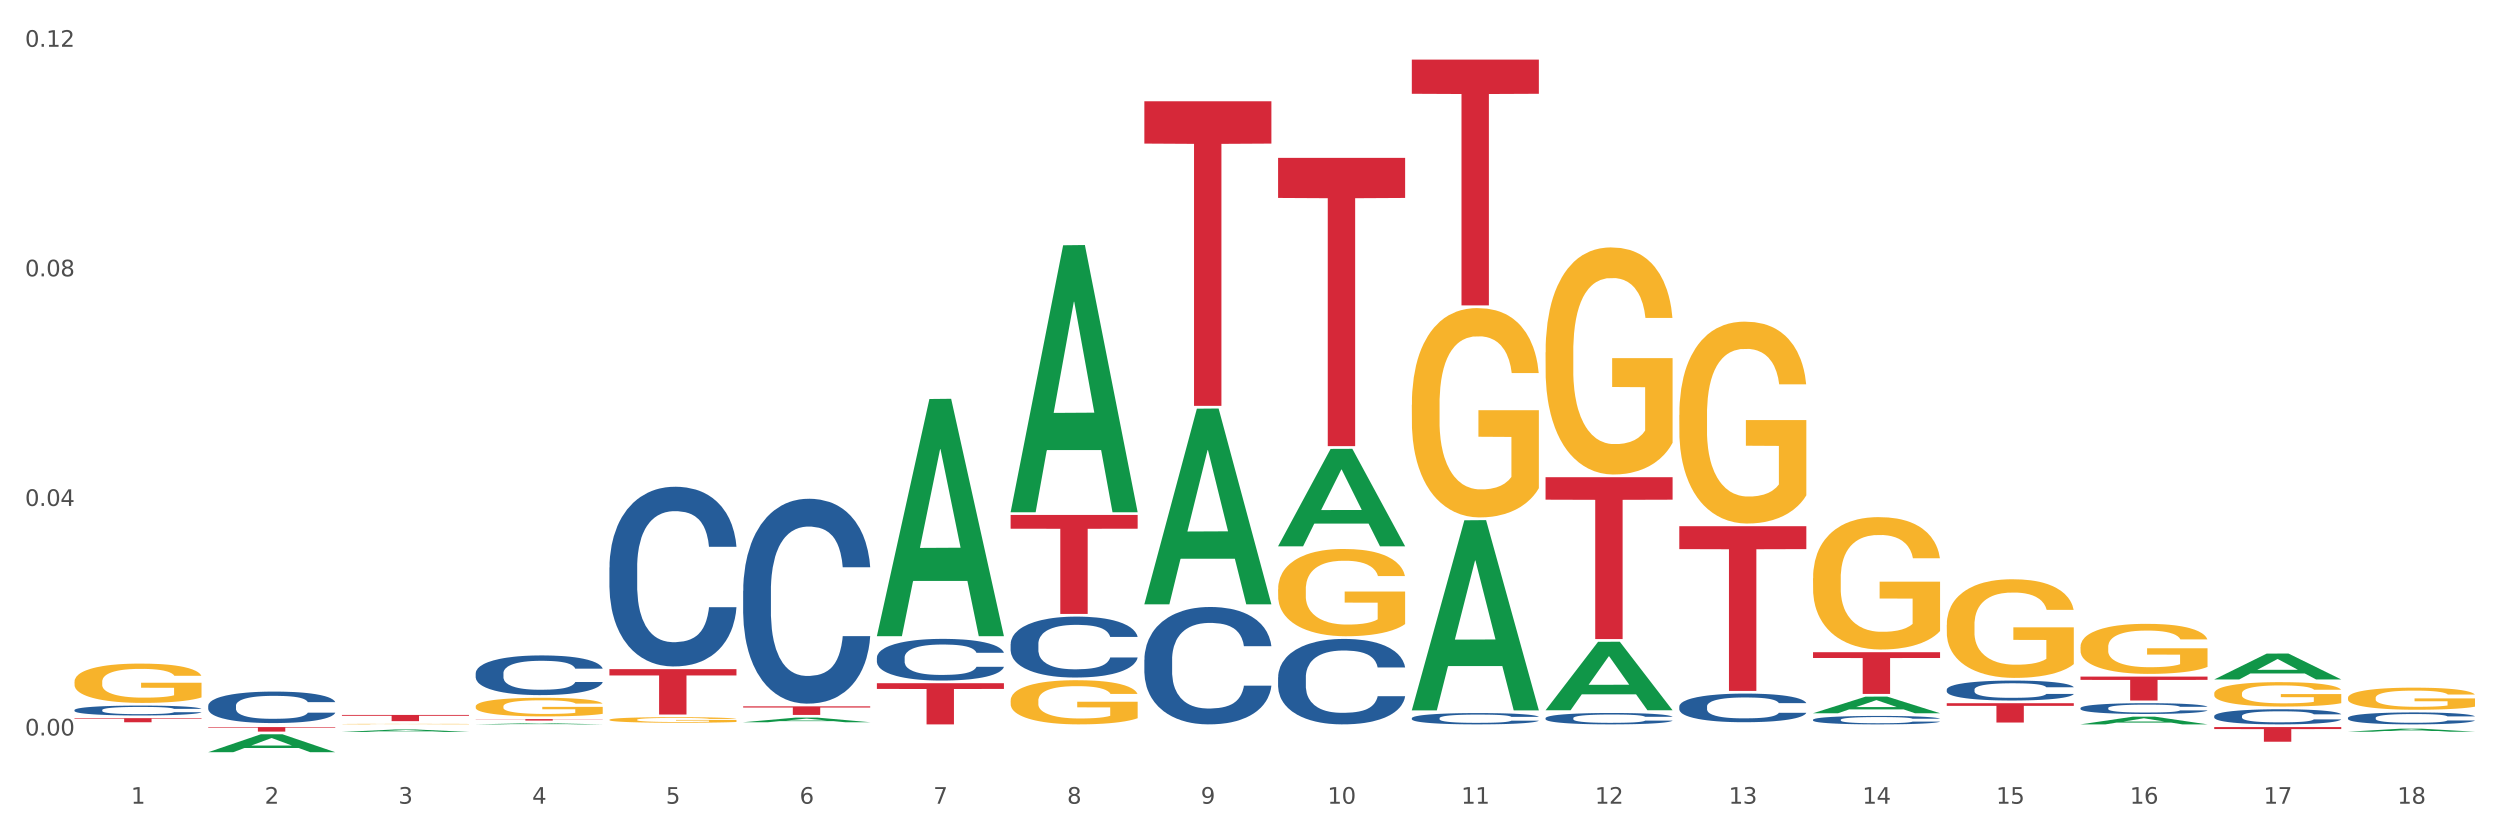 <?xml version="1.0" encoding="utf-8" standalone="no"?>
<!DOCTYPE svg PUBLIC "-//W3C//DTD SVG 1.1//EN"
  "http://www.w3.org/Graphics/SVG/1.1/DTD/svg11.dtd">
<svg xmlns:xlink="http://www.w3.org/1999/xlink" width="1080pt" height="360pt" viewBox="0 0 1080 360" xmlns="http://www.w3.org/2000/svg" version="1.1">
 <rect x="0" y="0" width="1080" height="360" fill="#333333" stroke="none"/>
 <defs>
  <style type="text/css">*{stroke-linejoin: round; stroke-linecap: butt}</style>
 </defs>
 <g id="figure_1">
  <g id="patch_1">
   <path d="M 0 360 
L 1080 360 
L 1080 0 
L 0 0 
z
" style="fill: #ffffff; stroke: #ffffff; stroke-linejoin: miter"/>
  </g>
  <g id="axes_1">
   <g id="matplotlib.axis_1">
    <g id="xtick_1">
     <g id="text_1">
      <!-- 1 -->
      <g style="fill: #4d4d4d" transform="translate(56.563 347.204) scale(0.096 -0.096)">
       <defs>
        <path id="DejaVuSans-31" d="M 794 531 
L 1825 531 
L 1825 4091 
L 703 3866 
L 703 4441 
L 1819 4666 
L 2450 4666 
L 2450 531 
L 3481 531 
L 3481 0 
L 794 0 
L 794 531 
z
" transform="scale(0.016)"/>
       </defs>
       <use xlink:href="#DejaVuSans-31"/>
      </g>
     </g>
    </g>
    <g id="xtick_2">
     <g id="text_2">
      <!-- 2 -->
      <g style="fill: #4d4d4d" transform="translate(114.336 347.204) scale(0.096 -0.096)">
       <defs>
        <path id="DejaVuSans-32" d="M 1228 531 
L 3431 531 
L 3431 0 
L 469 0 
L 469 531 
Q 828 903 1448 1529 
Q 2069 2156 2228 2338 
Q 2531 2678 2651 2914 
Q 2772 3150 2772 3378 
Q 2772 3750 2511 3984 
Q 2250 4219 1831 4219 
Q 1534 4219 1204 4116 
Q 875 4013 500 3803 
L 500 4441 
Q 881 4594 1212 4672 
Q 1544 4750 1819 4750 
Q 2544 4750 2975 4387 
Q 3406 4025 3406 3419 
Q 3406 3131 3298 2873 
Q 3191 2616 2906 2266 
Q 2828 2175 2409 1742 
Q 1991 1309 1228 531 
z
" transform="scale(0.016)"/>
       </defs>
       <use xlink:href="#DejaVuSans-32"/>
      </g>
     </g>
    </g>
    <g id="xtick_3">
     <g id="text_3">
      <!-- 3 -->
      <g style="fill: #4d4d4d" transform="translate(172.109 347.204) scale(0.096 -0.096)">
       <defs>
        <path id="DejaVuSans-33" d="M 2597 2516 
Q 3050 2419 3304 2112 
Q 3559 1806 3559 1356 
Q 3559 666 3084 287 
Q 2609 -91 1734 -91 
Q 1441 -91 1130 -33 
Q 819 25 488 141 
L 488 750 
Q 750 597 1062 519 
Q 1375 441 1716 441 
Q 2309 441 2620 675 
Q 2931 909 2931 1356 
Q 2931 1769 2642 2001 
Q 2353 2234 1838 2234 
L 1294 2234 
L 1294 2753 
L 1863 2753 
Q 2328 2753 2575 2939 
Q 2822 3125 2822 3475 
Q 2822 3834 2567 4026 
Q 2313 4219 1838 4219 
Q 1578 4219 1281 4162 
Q 984 4106 628 3988 
L 628 4550 
Q 988 4650 1302 4700 
Q 1616 4750 1894 4750 
Q 2613 4750 3031 4423 
Q 3450 4097 3450 3541 
Q 3450 3153 3228 2886 
Q 3006 2619 2597 2516 
z
" transform="scale(0.016)"/>
       </defs>
       <use xlink:href="#DejaVuSans-33"/>
      </g>
     </g>
    </g>
    <g id="xtick_4">
     <g id="text_4">
      <!-- 4 -->
      <g style="fill: #4d4d4d" transform="translate(229.882 347.204) scale(0.096 -0.096)">
       <defs>
        <path id="DejaVuSans-34" d="M 2419 4116 
L 825 1625 
L 2419 1625 
L 2419 4116 
z
M 2253 4666 
L 3047 4666 
L 3047 1625 
L 3713 1625 
L 3713 1100 
L 3047 1100 
L 3047 0 
L 2419 0 
L 2419 1100 
L 313 1100 
L 313 1709 
L 2253 4666 
z
" transform="scale(0.016)"/>
       </defs>
       <use xlink:href="#DejaVuSans-34"/>
      </g>
     </g>
    </g>
    <g id="xtick_5">
     <g id="text_5">
      <!-- 5 -->
      <g style="fill: #4d4d4d" transform="translate(287.655 347.204) scale(0.096 -0.096)">
       <defs>
        <path id="DejaVuSans-35" d="M 691 4666 
L 3169 4666 
L 3169 4134 
L 1269 4134 
L 1269 2991 
Q 1406 3038 1543 3061 
Q 1681 3084 1819 3084 
Q 2600 3084 3056 2656 
Q 3513 2228 3513 1497 
Q 3513 744 3044 326 
Q 2575 -91 1722 -91 
Q 1428 -91 1123 -41 
Q 819 9 494 109 
L 494 744 
Q 775 591 1075 516 
Q 1375 441 1709 441 
Q 2250 441 2565 725 
Q 2881 1009 2881 1497 
Q 2881 1984 2565 2268 
Q 2250 2553 1709 2553 
Q 1456 2553 1204 2497 
Q 953 2441 691 2322 
L 691 4666 
z
" transform="scale(0.016)"/>
       </defs>
       <use xlink:href="#DejaVuSans-35"/>
      </g>
     </g>
    </g>
    <g id="xtick_6">
     <g id="text_6">
      <!-- 6 -->
      <g style="fill: #4d4d4d" transform="translate(345.428 347.204) scale(0.096 -0.096)">
       <defs>
        <path id="DejaVuSans-36" d="M 2113 2584 
Q 1688 2584 1439 2293 
Q 1191 2003 1191 1497 
Q 1191 994 1439 701 
Q 1688 409 2113 409 
Q 2538 409 2786 701 
Q 3034 994 3034 1497 
Q 3034 2003 2786 2293 
Q 2538 2584 2113 2584 
z
M 3366 4563 
L 3366 3988 
Q 3128 4100 2886 4159 
Q 2644 4219 2406 4219 
Q 1781 4219 1451 3797 
Q 1122 3375 1075 2522 
Q 1259 2794 1537 2939 
Q 1816 3084 2150 3084 
Q 2853 3084 3261 2657 
Q 3669 2231 3669 1497 
Q 3669 778 3244 343 
Q 2819 -91 2113 -91 
Q 1303 -91 875 529 
Q 447 1150 447 2328 
Q 447 3434 972 4092 
Q 1497 4750 2381 4750 
Q 2619 4750 2861 4703 
Q 3103 4656 3366 4563 
z
" transform="scale(0.016)"/>
       </defs>
       <use xlink:href="#DejaVuSans-36"/>
      </g>
     </g>
    </g>
    <g id="xtick_7">
     <g id="text_7">
      <!-- 7 -->
      <g style="fill: #4d4d4d" transform="translate(403.201 347.204) scale(0.096 -0.096)">
       <defs>
        <path id="DejaVuSans-37" d="M 525 4666 
L 3525 4666 
L 3525 4397 
L 1831 0 
L 1172 0 
L 2766 4134 
L 525 4134 
L 525 4666 
z
" transform="scale(0.016)"/>
       </defs>
       <use xlink:href="#DejaVuSans-37"/>
      </g>
     </g>
    </g>
    <g id="xtick_8">
     <g id="text_8">
      <!-- 8 -->
      <g style="fill: #4d4d4d" transform="translate(460.974 347.204) scale(0.096 -0.096)">
       <defs>
        <path id="DejaVuSans-38" d="M 2034 2216 
Q 1584 2216 1326 1975 
Q 1069 1734 1069 1313 
Q 1069 891 1326 650 
Q 1584 409 2034 409 
Q 2484 409 2743 651 
Q 3003 894 3003 1313 
Q 3003 1734 2745 1975 
Q 2488 2216 2034 2216 
z
M 1403 2484 
Q 997 2584 770 2862 
Q 544 3141 544 3541 
Q 544 4100 942 4425 
Q 1341 4750 2034 4750 
Q 2731 4750 3128 4425 
Q 3525 4100 3525 3541 
Q 3525 3141 3298 2862 
Q 3072 2584 2669 2484 
Q 3125 2378 3379 2068 
Q 3634 1759 3634 1313 
Q 3634 634 3220 271 
Q 2806 -91 2034 -91 
Q 1263 -91 848 271 
Q 434 634 434 1313 
Q 434 1759 690 2068 
Q 947 2378 1403 2484 
z
M 1172 3481 
Q 1172 3119 1398 2916 
Q 1625 2713 2034 2713 
Q 2441 2713 2670 2916 
Q 2900 3119 2900 3481 
Q 2900 3844 2670 4047 
Q 2441 4250 2034 4250 
Q 1625 4250 1398 4047 
Q 1172 3844 1172 3481 
z
" transform="scale(0.016)"/>
       </defs>
       <use xlink:href="#DejaVuSans-38"/>
      </g>
     </g>
    </g>
    <g id="xtick_9">
     <g id="text_9">
      <!-- 9 -->
      <g style="fill: #4d4d4d" transform="translate(518.747 347.204) scale(0.096 -0.096)">
       <defs>
        <path id="DejaVuSans-39" d="M 703 97 
L 703 672 
Q 941 559 1184 500 
Q 1428 441 1663 441 
Q 2288 441 2617 861 
Q 2947 1281 2994 2138 
Q 2813 1869 2534 1725 
Q 2256 1581 1919 1581 
Q 1219 1581 811 2004 
Q 403 2428 403 3163 
Q 403 3881 828 4315 
Q 1253 4750 1959 4750 
Q 2769 4750 3195 4129 
Q 3622 3509 3622 2328 
Q 3622 1225 3098 567 
Q 2575 -91 1691 -91 
Q 1453 -91 1209 -44 
Q 966 3 703 97 
z
M 1959 2075 
Q 2384 2075 2632 2365 
Q 2881 2656 2881 3163 
Q 2881 3666 2632 3958 
Q 2384 4250 1959 4250 
Q 1534 4250 1286 3958 
Q 1038 3666 1038 3163 
Q 1038 2656 1286 2365 
Q 1534 2075 1959 2075 
z
" transform="scale(0.016)"/>
       </defs>
       <use xlink:href="#DejaVuSans-39"/>
      </g>
     </g>
    </g>
    <g id="xtick_10">
     <g id="text_10">
      <!-- 10 -->
      <g style="fill: #4d4d4d" transform="translate(573.466 347.204) scale(0.096 -0.096)">
       <defs>
        <path id="DejaVuSans-30" d="M 2034 4250 
Q 1547 4250 1301 3770 
Q 1056 3291 1056 2328 
Q 1056 1369 1301 889 
Q 1547 409 2034 409 
Q 2525 409 2770 889 
Q 3016 1369 3016 2328 
Q 3016 3291 2770 3770 
Q 2525 4250 2034 4250 
z
M 2034 4750 
Q 2819 4750 3233 4129 
Q 3647 3509 3647 2328 
Q 3647 1150 3233 529 
Q 2819 -91 2034 -91 
Q 1250 -91 836 529 
Q 422 1150 422 2328 
Q 422 3509 836 4129 
Q 1250 4750 2034 4750 
z
" transform="scale(0.016)"/>
       </defs>
       <use xlink:href="#DejaVuSans-31"/>
       <use xlink:href="#DejaVuSans-30" transform="translate(63.623 0)"/>
      </g>
     </g>
    </g>
    <g id="xtick_11">
     <g id="text_11">
      <!-- 11 -->
      <g style="fill: #4d4d4d" transform="translate(631.239 347.204) scale(0.096 -0.096)">
       <use xlink:href="#DejaVuSans-31"/>
       <use xlink:href="#DejaVuSans-31" transform="translate(63.623 0)"/>
      </g>
     </g>
    </g>
    <g id="xtick_12">
     <g id="text_12">
      <!-- 12 -->
      <g style="fill: #4d4d4d" transform="translate(689.012 347.204) scale(0.096 -0.096)">
       <use xlink:href="#DejaVuSans-31"/>
       <use xlink:href="#DejaVuSans-32" transform="translate(63.623 0)"/>
      </g>
     </g>
    </g>
    <g id="xtick_13">
     <g id="text_13">
      <!-- 13 -->
      <g style="fill: #4d4d4d" transform="translate(746.785 347.204) scale(0.096 -0.096)">
       <use xlink:href="#DejaVuSans-31"/>
       <use xlink:href="#DejaVuSans-33" transform="translate(63.623 0)"/>
      </g>
     </g>
    </g>
    <g id="xtick_14">
     <g id="text_14">
      <!-- 14 -->
      <g style="fill: #4d4d4d" transform="translate(804.558 347.204) scale(0.096 -0.096)">
       <use xlink:href="#DejaVuSans-31"/>
       <use xlink:href="#DejaVuSans-34" transform="translate(63.623 0)"/>
      </g>
     </g>
    </g>
    <g id="xtick_15">
     <g id="text_15">
      <!-- 15 -->
      <g style="fill: #4d4d4d" transform="translate(862.331 347.204) scale(0.096 -0.096)">
       <use xlink:href="#DejaVuSans-31"/>
       <use xlink:href="#DejaVuSans-35" transform="translate(63.623 0)"/>
      </g>
     </g>
    </g>
    <g id="xtick_16">
     <g id="text_16">
      <!-- 16 -->
      <g style="fill: #4d4d4d" transform="translate(920.104 347.204) scale(0.096 -0.096)">
       <use xlink:href="#DejaVuSans-31"/>
       <use xlink:href="#DejaVuSans-36" transform="translate(63.623 0)"/>
      </g>
     </g>
    </g>
    <g id="xtick_17">
     <g id="text_17">
      <!-- 17 -->
      <g style="fill: #4d4d4d" transform="translate(977.877 347.204) scale(0.096 -0.096)">
       <use xlink:href="#DejaVuSans-31"/>
       <use xlink:href="#DejaVuSans-37" transform="translate(63.623 0)"/>
      </g>
     </g>
    </g>
    <g id="xtick_18">
     <g id="text_18">
      <!-- 18 -->
      <g style="fill: #4d4d4d" transform="translate(1035.65 347.204) scale(0.096 -0.096)">
       <use xlink:href="#DejaVuSans-31"/>
       <use xlink:href="#DejaVuSans-38" transform="translate(63.623 0)"/>
      </g>
     </g>
    </g>
    <g id="xtick_19"/>
    <g id="xtick_20"/>
    <g id="xtick_21"/>
    <g id="xtick_22"/>
    <g id="xtick_23"/>
    <g id="xtick_24"/>
    <g id="xtick_25"/>
    <g id="xtick_26"/>
    <g id="xtick_27"/>
    <g id="xtick_28"/>
    <g id="xtick_29"/>
    <g id="xtick_30"/>
    <g id="xtick_31"/>
    <g id="xtick_32"/>
    <g id="xtick_33"/>
    <g id="xtick_34"/>
    <g id="xtick_35"/>
   </g>
   <g id="matplotlib.axis_2">
    <g id="ytick_1">
     <g id="text_19">
      <!-- 0.00 -->
      <g style="fill: #4d4d4d" transform="translate(10.8 317.733) scale(0.096 -0.096)">
       <defs>
        <path id="DejaVuSans-2e" d="M 684 794 
L 1344 794 
L 1344 0 
L 684 0 
L 684 794 
z
" transform="scale(0.016)"/>
       </defs>
       <use xlink:href="#DejaVuSans-30"/>
       <use xlink:href="#DejaVuSans-2e" transform="translate(63.623 0)"/>
       <use xlink:href="#DejaVuSans-30" transform="translate(95.41 0)"/>
       <use xlink:href="#DejaVuSans-30" transform="translate(159.033 0)"/>
      </g>
     </g>
    </g>
    <g id="ytick_2">
     <g id="text_20">
      <!-- 0.04 -->
      <g style="fill: #4d4d4d" transform="translate(10.8 218.558) scale(0.096 -0.096)">
       <use xlink:href="#DejaVuSans-30"/>
       <use xlink:href="#DejaVuSans-2e" transform="translate(63.623 0)"/>
       <use xlink:href="#DejaVuSans-30" transform="translate(95.41 0)"/>
       <use xlink:href="#DejaVuSans-34" transform="translate(159.033 0)"/>
      </g>
     </g>
    </g>
    <g id="ytick_3">
     <g id="text_21">
      <!-- 0.08 -->
      <g style="fill: #4d4d4d" transform="translate(10.8 119.384) scale(0.096 -0.096)">
       <use xlink:href="#DejaVuSans-30"/>
       <use xlink:href="#DejaVuSans-2e" transform="translate(63.623 0)"/>
       <use xlink:href="#DejaVuSans-30" transform="translate(95.41 0)"/>
       <use xlink:href="#DejaVuSans-38" transform="translate(159.033 0)"/>
      </g>
     </g>
    </g>
    <g id="ytick_4">
     <g id="text_22">
      <!-- 0.12 -->
      <g style="fill: #4d4d4d" transform="translate(10.8 20.209) scale(0.096 -0.096)">
       <use xlink:href="#DejaVuSans-30"/>
       <use xlink:href="#DejaVuSans-2e" transform="translate(63.623 0)"/>
       <use xlink:href="#DejaVuSans-31" transform="translate(95.41 0)"/>
       <use xlink:href="#DejaVuSans-32" transform="translate(159.033 0)"/>
      </g>
     </g>
    </g>
    <g id="ytick_5"/>
    <g id="ytick_6"/>
    <g id="ytick_7"/>
   </g>
   <g id="PolyCollection_1">
    <path d="M 89.948 324.935 
L 90.005 324.928 
L 112.637 317.214 
L 122.03 317.207 
L 144.832 324.95 
L 133.969 324.95 
L 129.046 323.147 
L 105.678 323.147 
L 105.508 323.176 
L 100.755 324.95 
L 89.948 324.95 
L 89.948 324.935 
L 108.62 322.071 
L 126.104 322.063 
L 117.447 318.857 
L 117.334 318.843 
L 117.22 318.865 
L 108.563 322.063 
L 108.62 322.071 
L 89.948 324.935 
z
" clip-path="url(#pb692be871e)" style="fill: #109648"/>
    <path d="M 725.451 227.325 
L 780.335 227.325 
L 780.335 237.212 
L 758.746 237.279 
L 758.746 298.471 
L 746.91 298.471 
L 746.91 237.279 
L 725.451 237.212 
L 725.451 227.392 
L 725.451 227.325 
z
" clip-path="url(#pb692be871e)" style="fill: #d62839"/>
    <path d="M 783.224 281.75 
L 838.108 281.75 
L 838.108 284.257 
L 816.519 284.274 
L 816.519 299.787 
L 804.683 299.787 
L 804.683 284.274 
L 783.224 284.257 
L 783.224 281.767 
L 783.224 281.75 
z
" clip-path="url(#pb692be871e)" style="fill: #d62839"/>
    <path d="M 1014.316 310.088 
L 1014.381 310.083 
L 1014.381 309.951 
L 1014.575 309.772 
L 1015.289 309.442 
L 1016.197 309.192 
L 1017.754 308.9 
L 1018.597 308.777 
L 1019.7 308.64 
L 1021.971 308.418 
L 1024.566 308.23 
L 1026.382 308.126 
L 1027.745 308.06 
L 1030.794 307.942 
L 1032.546 307.89 
L 1034.362 307.848 
L 1035.919 307.819 
L 1038.514 307.786 
L 1040.59 307.772 
L 1042.99 307.768 
L 1045.002 307.772 
L 1047.661 307.791 
L 1051.554 307.848 
L 1053.046 307.881 
L 1055.057 307.937 
L 1057.133 308.013 
L 1058.82 308.088 
L 1060.766 308.197 
L 1062.777 308.338 
L 1064.724 308.518 
L 1066.086 308.683 
L 1067.189 308.857 
L 1068.162 309.069 
L 1068.876 309.3 
L 1069.2 309.494 
L 1057.328 309.494 
L 1057.003 309.319 
L 1056.355 309.131 
L 1055.706 309.003 
L 1054.992 308.9 
L 1053.889 308.782 
L 1052.916 308.706 
L 1051.294 308.617 
L 1049.802 308.56 
L 1048.57 308.527 
L 1047.078 308.499 
L 1043.899 308.47 
L 1041.628 308.47 
L 1040.201 308.48 
L 1038.449 308.503 
L 1036.957 308.536 
L 1035.205 308.593 
L 1033.843 308.654 
L 1032.481 308.734 
L 1031.702 308.791 
L 1030.534 308.895 
L 1029.756 308.98 
L 1028.718 309.126 
L 1028.134 309.23 
L 1027.096 309.499 
L 1026.642 309.697 
L 1026.447 309.833 
L 1026.318 309.984 
L 1026.318 310.72 
L 1026.707 311.05 
L 1027.031 311.192 
L 1027.55 311.352 
L 1028.523 311.56 
L 1029.951 311.763 
L 1031.443 311.909 
L 1032.675 311.998 
L 1033.843 312.064 
L 1035.011 312.116 
L 1036.438 312.163 
L 1037.606 312.192 
L 1039.357 312.22 
L 1041.433 312.234 
L 1043.055 312.234 
L 1046.364 312.211 
L 1047.856 312.187 
L 1049.283 312.154 
L 1050.84 312.102 
L 1052.073 312.046 
L 1052.787 312.003 
L 1053.954 311.913 
L 1054.863 311.819 
L 1055.641 311.711 
L 1056.16 311.616 
L 1056.744 311.475 
L 1057.198 311.314 
L 1057.328 311.23 
L 1069.2 311.23 
L 1068.94 311.399 
L 1068.486 311.564 
L 1067.578 311.786 
L 1066.864 311.913 
L 1065.762 312.069 
L 1064.594 312.201 
L 1062.972 312.347 
L 1061.48 312.456 
L 1059.923 312.55 
L 1058.236 312.635 
L 1055.187 312.753 
L 1054.084 312.786 
L 1051.749 312.843 
L 1049.932 312.876 
L 1047.272 312.909 
L 1044.547 312.928 
L 1041.693 312.932 
L 1039.163 312.923 
L 1036.373 312.895 
L 1034.622 312.866 
L 1032.675 312.824 
L 1030.405 312.758 
L 1028.264 312.678 
L 1026.253 312.583 
L 1024.371 312.475 
L 1022.62 312.352 
L 1020.349 312.149 
L 1018.662 311.951 
L 1017.43 311.767 
L 1016.586 311.612 
L 1015.743 311.414 
L 1015.289 311.277 
L 1014.575 310.947 
L 1014.316 310.64 
L 1014.316 310.088 
z
" clip-path="url(#pb692be871e)" style="fill: #255c99"/>
    <path d="M 956.543 309.333 
L 956.608 309.327 
L 956.608 309.16 
L 956.802 308.934 
L 957.516 308.516 
L 958.424 308.2 
L 959.981 307.829 
L 960.824 307.674 
L 961.927 307.501 
L 964.198 307.221 
L 966.793 306.982 
L 968.609 306.851 
L 969.972 306.767 
L 973.021 306.618 
L 974.773 306.552 
L 976.589 306.499 
L 978.146 306.463 
L 980.741 306.421 
L 982.817 306.403 
L 985.217 306.397 
L 987.229 306.403 
L 989.888 306.427 
L 993.781 306.499 
L 995.273 306.54 
L 997.284 306.612 
L 999.36 306.707 
L 1001.047 306.803 
L 1002.993 306.94 
L 1005.004 307.119 
L 1006.951 307.346 
L 1008.313 307.555 
L 1009.416 307.776 
L 1010.389 308.044 
L 1011.103 308.337 
L 1011.427 308.581 
L 999.555 308.581 
L 999.231 308.361 
L 998.582 308.122 
L 997.933 307.961 
L 997.219 307.829 
L 996.116 307.68 
L 995.143 307.585 
L 993.521 307.471 
L 992.029 307.4 
L 990.797 307.358 
L 989.305 307.322 
L 986.126 307.286 
L 983.855 307.286 
L 982.428 307.298 
L 980.676 307.328 
L 979.184 307.37 
L 977.432 307.442 
L 976.07 307.519 
L 974.708 307.621 
L 973.929 307.692 
L 972.761 307.824 
L 971.983 307.931 
L 970.945 308.116 
L 970.361 308.247 
L 969.323 308.587 
L 968.869 308.838 
L 968.674 309.011 
L 968.545 309.202 
L 968.545 310.133 
L 968.934 310.551 
L 969.258 310.73 
L 969.777 310.933 
L 970.75 311.196 
L 972.178 311.452 
L 973.67 311.637 
L 974.902 311.751 
L 976.07 311.834 
L 977.238 311.9 
L 978.665 311.959 
L 979.833 311.995 
L 981.584 312.031 
L 983.66 312.049 
L 985.282 312.049 
L 988.591 312.019 
L 990.083 311.989 
L 991.51 311.948 
L 993.067 311.882 
L 994.3 311.81 
L 995.014 311.757 
L 996.181 311.643 
L 997.09 311.524 
L 997.868 311.386 
L 998.387 311.267 
L 998.971 311.088 
L 999.425 310.885 
L 999.555 310.778 
L 1011.427 310.778 
L 1011.168 310.993 
L 1010.713 311.201 
L 1009.805 311.482 
L 1009.092 311.643 
L 1007.989 311.84 
L 1006.821 312.007 
L 1005.199 312.192 
L 1003.707 312.329 
L 1002.15 312.449 
L 1000.463 312.556 
L 997.414 312.705 
L 996.311 312.747 
L 993.976 312.819 
L 992.159 312.861 
L 989.499 312.902 
L 986.774 312.926 
L 983.92 312.932 
L 981.39 312.92 
L 978.6 312.885 
L 976.849 312.849 
L 974.902 312.795 
L 972.632 312.711 
L 970.491 312.61 
L 968.48 312.491 
L 966.598 312.353 
L 964.847 312.198 
L 962.576 311.942 
L 960.889 311.691 
L 959.657 311.458 
L 958.813 311.261 
L 957.97 311.011 
L 957.516 310.837 
L 956.802 310.42 
L 956.543 310.032 
L 956.543 309.333 
z
" clip-path="url(#pb692be871e)" style="fill: #255c99"/>
    <path d="M 898.77 305.869 
L 898.835 305.865 
L 898.835 305.745 
L 899.029 305.583 
L 899.743 305.285 
L 900.651 305.059 
L 902.208 304.794 
L 903.051 304.683 
L 904.154 304.559 
L 906.425 304.359 
L 909.02 304.188 
L 910.836 304.094 
L 912.199 304.035 
L 915.248 303.928 
L 917 303.881 
L 918.816 303.843 
L 920.373 303.817 
L 922.968 303.787 
L 925.044 303.774 
L 927.444 303.77 
L 929.456 303.774 
L 932.116 303.791 
L 936.008 303.843 
L 937.5 303.873 
L 939.511 303.924 
L 941.587 303.992 
L 943.274 304.06 
L 945.22 304.158 
L 947.231 304.286 
L 949.178 304.448 
L 950.54 304.598 
L 951.643 304.756 
L 952.616 304.948 
L 953.33 305.157 
L 953.654 305.332 
L 941.782 305.332 
L 941.458 305.174 
L 940.809 305.003 
L 940.16 304.888 
L 939.446 304.794 
L 938.344 304.687 
L 937.37 304.619 
L 935.749 304.538 
L 934.256 304.487 
L 933.024 304.457 
L 931.532 304.431 
L 928.353 304.406 
L 926.082 304.406 
L 924.655 304.414 
L 922.903 304.436 
L 921.411 304.466 
L 919.659 304.517 
L 918.297 304.572 
L 916.935 304.645 
L 916.156 304.696 
L 914.988 304.79 
L 914.21 304.867 
L 913.172 304.999 
L 912.588 305.093 
L 911.55 305.336 
L 911.096 305.515 
L 910.901 305.639 
L 910.772 305.775 
L 910.772 306.441 
L 911.161 306.739 
L 911.485 306.867 
L 912.004 307.012 
L 912.977 307.2 
L 914.405 307.384 
L 915.897 307.516 
L 917.129 307.597 
L 918.297 307.657 
L 919.465 307.704 
L 920.892 307.746 
L 922.06 307.772 
L 923.811 307.797 
L 925.887 307.81 
L 927.509 307.81 
L 930.818 307.789 
L 932.31 307.768 
L 933.737 307.738 
L 935.294 307.691 
L 936.527 307.64 
L 937.241 307.601 
L 938.408 307.52 
L 939.317 307.435 
L 940.095 307.337 
L 940.614 307.251 
L 941.198 307.123 
L 941.652 306.978 
L 941.782 306.902 
L 953.654 306.902 
L 953.395 307.055 
L 952.94 307.204 
L 952.032 307.405 
L 951.319 307.52 
L 950.216 307.661 
L 949.048 307.78 
L 947.426 307.913 
L 945.934 308.011 
L 944.377 308.096 
L 942.69 308.173 
L 939.641 308.279 
L 938.538 308.309 
L 936.203 308.361 
L 934.386 308.39 
L 931.726 308.42 
L 929.002 308.437 
L 926.147 308.442 
L 923.617 308.433 
L 920.827 308.407 
L 919.076 308.382 
L 917.129 308.343 
L 914.859 308.284 
L 912.718 308.211 
L 910.707 308.126 
L 908.825 308.028 
L 907.074 307.917 
L 904.803 307.733 
L 903.116 307.554 
L 901.884 307.388 
L 901.04 307.247 
L 900.197 307.068 
L 899.743 306.944 
L 899.029 306.646 
L 898.77 306.368 
L 898.77 305.869 
z
" clip-path="url(#pb692be871e)" style="fill: #255c99"/>
    <path d="M 32.175 294.519 
L 32.24 294.504 
L 32.24 293.945 
L 32.369 293.464 
L 33.017 292.3 
L 33.989 291.338 
L 34.702 290.826 
L 35.415 290.407 
L 36.257 289.988 
L 37.294 289.554 
L 39.173 288.918 
L 40.34 288.592 
L 41.765 288.251 
L 44.357 287.754 
L 46.236 287.475 
L 48.18 287.242 
L 51.355 286.963 
L 53.429 286.839 
L 55.632 286.745 
L 58.289 286.683 
L 60.298 286.668 
L 64.704 286.714 
L 68.462 286.854 
L 70.277 286.963 
L 72.609 287.149 
L 73.84 287.273 
L 75.849 287.521 
L 77.923 287.847 
L 79.348 288.126 
L 81.487 288.654 
L 83.107 289.182 
L 84.597 289.833 
L 85.375 290.283 
L 85.958 290.702 
L 86.476 291.183 
L 86.995 291.944 
L 75.331 291.944 
L 74.877 291.4 
L 74.164 290.888 
L 73.128 290.392 
L 72.22 290.082 
L 70.665 289.694 
L 69.24 289.445 
L 67.749 289.259 
L 65.935 289.104 
L 64.509 289.026 
L 62.501 288.964 
L 58.548 288.98 
L 55.891 289.104 
L 54.077 289.259 
L 52.911 289.399 
L 51.874 289.554 
L 50.707 289.771 
L 49.347 290.097 
L 48.375 290.392 
L 47.403 290.764 
L 46.625 291.137 
L 45.912 291.571 
L 45.329 292.037 
L 44.876 292.518 
L 44.487 293.107 
L 44.163 294.085 
L 44.163 296.211 
L 44.292 296.692 
L 44.616 297.328 
L 45.005 297.809 
L 45.653 298.383 
L 46.236 298.771 
L 47.338 299.33 
L 48.569 299.795 
L 49.541 300.09 
L 50.513 300.338 
L 52.198 300.679 
L 54.077 300.959 
L 55.697 301.129 
L 57.9 301.285 
L 59.39 301.347 
L 60.686 301.378 
L 63.861 301.378 
L 66.129 301.331 
L 68.657 301.223 
L 70.601 301.083 
L 72.22 300.912 
L 74.035 300.633 
L 75.201 300.369 
L 75.201 297.126 
L 60.946 297.111 
L 60.946 294.954 
L 87.059 294.954 
L 87.059 301.285 
L 85.958 301.61 
L 84.727 301.905 
L 83.431 302.169 
L 81.487 302.495 
L 79.154 302.805 
L 77.08 303.022 
L 74.877 303.209 
L 72.285 303.379 
L 68.916 303.535 
L 66.842 303.597 
L 64.25 303.643 
L 61.205 303.659 
L 58.548 303.628 
L 55.956 303.55 
L 53.235 303.41 
L 50.578 303.209 
L 48.569 303.007 
L 46.56 302.759 
L 44.422 302.433 
L 42.737 302.123 
L 41.441 301.843 
L 40.016 301.486 
L 38.46 301.021 
L 37.294 300.602 
L 36.257 300.167 
L 35.156 299.609 
L 34.378 299.128 
L 33.601 298.523 
L 33.147 298.073 
L 32.629 297.374 
L 32.24 296.397 
L 32.175 294.519 
z
" clip-path="url(#pb692be871e)" style="fill: #f7b32b"/>
    <path d="M 783.224 310.918 
L 783.289 310.915 
L 783.289 310.822 
L 783.483 310.695 
L 784.197 310.461 
L 785.105 310.284 
L 786.662 310.077 
L 787.506 309.99 
L 788.608 309.893 
L 790.879 309.736 
L 793.474 309.602 
L 795.291 309.529 
L 796.653 309.482 
L 799.702 309.399 
L 801.454 309.362 
L 803.27 309.332 
L 804.827 309.312 
L 807.422 309.289 
L 809.498 309.279 
L 811.899 309.275 
L 813.91 309.279 
L 816.57 309.292 
L 820.462 309.332 
L 821.954 309.355 
L 823.965 309.395 
L 826.041 309.449 
L 827.728 309.502 
L 829.674 309.579 
L 831.685 309.679 
L 833.632 309.806 
L 834.994 309.923 
L 836.097 310.047 
L 837.07 310.197 
L 837.784 310.361 
L 838.108 310.498 
L 826.236 310.498 
L 825.912 310.374 
L 825.263 310.24 
L 824.614 310.15 
L 823.9 310.077 
L 822.798 309.993 
L 821.824 309.94 
L 820.203 309.876 
L 818.71 309.836 
L 817.478 309.813 
L 815.986 309.793 
L 812.807 309.773 
L 810.536 309.773 
L 809.109 309.78 
L 807.357 309.796 
L 805.865 309.82 
L 804.114 309.86 
L 802.751 309.903 
L 801.389 309.96 
L 800.61 310 
L 799.443 310.073 
L 798.664 310.134 
L 797.626 310.237 
L 797.042 310.311 
L 796.004 310.501 
L 795.55 310.641 
L 795.355 310.738 
L 795.226 310.845 
L 795.226 311.366 
L 795.615 311.6 
L 795.939 311.7 
L 796.458 311.813 
L 797.431 311.96 
L 798.859 312.104 
L 800.351 312.208 
L 801.583 312.271 
L 802.751 312.318 
L 803.919 312.354 
L 805.346 312.388 
L 806.514 312.408 
L 808.266 312.428 
L 810.342 312.438 
L 811.963 312.438 
L 815.272 312.421 
L 816.764 312.405 
L 818.191 312.381 
L 819.748 312.344 
L 820.981 312.304 
L 821.695 312.274 
L 822.862 312.211 
L 823.771 312.144 
L 824.549 312.067 
L 825.068 312 
L 825.652 311.9 
L 826.106 311.787 
L 826.236 311.727 
L 838.108 311.727 
L 837.849 311.847 
L 837.394 311.964 
L 836.486 312.121 
L 835.773 312.211 
L 834.67 312.321 
L 833.502 312.415 
L 831.88 312.518 
L 830.388 312.595 
L 828.831 312.662 
L 827.144 312.722 
L 824.095 312.805 
L 822.992 312.829 
L 820.657 312.869 
L 818.84 312.892 
L 816.18 312.916 
L 813.456 312.929 
L 810.601 312.932 
L 808.071 312.926 
L 805.281 312.906 
L 803.53 312.885 
L 801.583 312.855 
L 799.313 312.809 
L 797.172 312.752 
L 795.161 312.685 
L 793.279 312.608 
L 791.528 312.521 
L 789.257 312.378 
L 787.57 312.238 
L 786.338 312.107 
L 785.494 311.997 
L 784.651 311.857 
L 784.197 311.76 
L 783.483 311.526 
L 783.224 311.309 
L 783.224 310.918 
z
" clip-path="url(#pb692be871e)" style="fill: #255c99"/>
    <path d="M 725.451 305.186 
L 725.516 305.174 
L 725.516 304.858 
L 725.71 304.428 
L 726.424 303.637 
L 727.332 303.038 
L 728.889 302.337 
L 729.733 302.043 
L 730.835 301.715 
L 733.106 301.184 
L 735.701 300.732 
L 737.518 300.483 
L 738.88 300.325 
L 741.929 300.043 
L 743.681 299.918 
L 745.497 299.817 
L 747.054 299.749 
L 749.649 299.67 
L 751.725 299.636 
L 754.126 299.624 
L 756.137 299.636 
L 758.797 299.681 
L 762.689 299.817 
L 764.181 299.896 
L 766.192 300.031 
L 768.268 300.212 
L 769.955 300.393 
L 771.901 300.653 
L 773.912 300.992 
L 775.859 301.422 
L 777.221 301.817 
L 778.324 302.235 
L 779.297 302.744 
L 780.011 303.298 
L 780.335 303.761 
L 768.463 303.761 
L 768.139 303.343 
L 767.49 302.891 
L 766.841 302.586 
L 766.127 302.337 
L 765.025 302.055 
L 764.051 301.874 
L 762.43 301.659 
L 760.937 301.523 
L 759.705 301.444 
L 758.213 301.376 
L 755.034 301.309 
L 752.763 301.309 
L 751.336 301.331 
L 749.584 301.388 
L 748.092 301.467 
L 746.341 301.602 
L 744.978 301.749 
L 743.616 301.942 
L 742.837 302.077 
L 741.67 302.326 
L 740.891 302.529 
L 739.853 302.88 
L 739.269 303.128 
L 738.231 303.773 
L 737.777 304.247 
L 737.582 304.575 
L 737.453 304.937 
L 737.453 306.7 
L 737.842 307.492 
L 738.166 307.831 
L 738.685 308.215 
L 739.658 308.712 
L 741.086 309.198 
L 742.578 309.549 
L 743.81 309.764 
L 744.978 309.922 
L 746.146 310.046 
L 747.573 310.159 
L 748.741 310.227 
L 750.493 310.295 
L 752.569 310.329 
L 754.19 310.329 
L 757.499 310.272 
L 758.991 310.216 
L 760.418 310.137 
L 761.975 310.012 
L 763.208 309.877 
L 763.922 309.775 
L 765.089 309.56 
L 765.998 309.334 
L 766.776 309.074 
L 767.295 308.848 
L 767.879 308.509 
L 768.333 308.125 
L 768.463 307.921 
L 780.335 307.921 
L 780.076 308.328 
L 779.621 308.724 
L 778.713 309.255 
L 778 309.56 
L 776.897 309.933 
L 775.729 310.25 
L 774.107 310.6 
L 772.615 310.86 
L 771.058 311.086 
L 769.371 311.29 
L 766.322 311.572 
L 765.219 311.651 
L 762.884 311.787 
L 761.067 311.866 
L 758.407 311.945 
L 755.683 311.99 
L 752.828 312.002 
L 750.298 311.979 
L 747.508 311.911 
L 745.757 311.843 
L 743.81 311.742 
L 741.54 311.583 
L 739.399 311.391 
L 737.388 311.165 
L 735.506 310.905 
L 733.755 310.611 
L 731.484 310.125 
L 729.797 309.651 
L 728.565 309.21 
L 727.721 308.837 
L 726.878 308.362 
L 726.424 308.034 
L 725.71 307.243 
L 725.451 306.508 
L 725.451 305.186 
z
" clip-path="url(#pb692be871e)" style="fill: #255c99"/>
    <path d="M 667.678 310.217 
L 667.743 310.213 
L 667.743 310.087 
L 667.937 309.916 
L 668.651 309.6 
L 669.559 309.362 
L 671.116 309.083 
L 671.96 308.966 
L 673.062 308.835 
L 675.333 308.623 
L 677.928 308.443 
L 679.745 308.344 
L 681.107 308.281 
L 684.156 308.169 
L 685.908 308.119 
L 687.724 308.079 
L 689.281 308.052 
L 691.876 308.02 
L 693.952 308.007 
L 696.353 308.002 
L 698.364 308.007 
L 701.024 308.025 
L 704.916 308.079 
L 706.408 308.11 
L 708.419 308.164 
L 710.495 308.236 
L 712.182 308.308 
L 714.128 308.412 
L 716.139 308.547 
L 718.086 308.718 
L 719.448 308.876 
L 720.551 309.042 
L 721.524 309.245 
L 722.238 309.465 
L 722.562 309.65 
L 710.69 309.65 
L 710.366 309.483 
L 709.717 309.303 
L 709.068 309.182 
L 708.354 309.083 
L 707.252 308.97 
L 706.278 308.898 
L 704.657 308.813 
L 703.164 308.759 
L 701.932 308.727 
L 700.44 308.7 
L 697.261 308.673 
L 694.99 308.673 
L 693.563 308.682 
L 691.811 308.705 
L 690.319 308.736 
L 688.568 308.79 
L 687.205 308.849 
L 685.843 308.925 
L 685.064 308.979 
L 683.897 309.078 
L 683.118 309.159 
L 682.08 309.299 
L 681.496 309.398 
L 680.458 309.655 
L 680.004 309.844 
L 679.809 309.974 
L 679.68 310.118 
L 679.68 310.821 
L 680.069 311.136 
L 680.393 311.271 
L 680.912 311.424 
L 681.885 311.622 
L 683.313 311.816 
L 684.805 311.955 
L 686.037 312.041 
L 687.205 312.104 
L 688.373 312.153 
L 689.8 312.198 
L 690.968 312.225 
L 692.72 312.252 
L 694.796 312.266 
L 696.417 312.266 
L 699.726 312.243 
L 701.218 312.221 
L 702.645 312.189 
L 704.202 312.14 
L 705.435 312.086 
L 706.149 312.045 
L 707.316 311.96 
L 708.225 311.87 
L 709.003 311.766 
L 709.522 311.676 
L 710.106 311.541 
L 710.56 311.388 
L 710.69 311.307 
L 722.562 311.307 
L 722.303 311.469 
L 721.848 311.627 
L 720.94 311.838 
L 720.227 311.96 
L 719.124 312.108 
L 717.956 312.234 
L 716.334 312.374 
L 714.842 312.478 
L 713.285 312.568 
L 711.598 312.649 
L 708.549 312.761 
L 707.446 312.793 
L 705.111 312.847 
L 703.294 312.878 
L 700.634 312.91 
L 697.91 312.928 
L 695.055 312.932 
L 692.525 312.923 
L 689.735 312.896 
L 687.984 312.869 
L 686.037 312.829 
L 683.767 312.766 
L 681.626 312.689 
L 679.615 312.599 
L 677.733 312.496 
L 675.982 312.378 
L 673.711 312.185 
L 672.024 311.996 
L 670.792 311.82 
L 669.948 311.672 
L 669.105 311.482 
L 668.651 311.352 
L 667.937 311.037 
L 667.678 310.744 
L 667.678 310.217 
z
" clip-path="url(#pb692be871e)" style="fill: #255c99"/>
    <path d="M 667.678 206.145 
L 722.562 206.145 
L 722.562 215.863 
L 700.973 215.929 
L 700.973 276.078 
L 689.137 276.078 
L 689.137 215.929 
L 667.678 215.863 
L 667.678 206.211 
L 667.678 206.145 
z
" clip-path="url(#pb692be871e)" style="fill: #d62839"/>
    <path d="M 609.905 310.238 
L 609.97 310.234 
L 609.97 310.109 
L 610.164 309.939 
L 610.878 309.626 
L 611.786 309.389 
L 613.343 309.112 
L 614.187 308.996 
L 615.289 308.867 
L 617.56 308.657 
L 620.155 308.478 
L 621.972 308.38 
L 623.334 308.317 
L 626.383 308.205 
L 628.135 308.156 
L 629.951 308.116 
L 631.508 308.089 
L 634.103 308.058 
L 636.179 308.044 
L 638.58 308.04 
L 640.591 308.044 
L 643.251 308.062 
L 647.143 308.116 
L 648.635 308.147 
L 650.646 308.201 
L 652.722 308.272 
L 654.409 308.344 
L 656.355 308.447 
L 658.367 308.581 
L 660.313 308.75 
L 661.675 308.907 
L 662.778 309.072 
L 663.751 309.273 
L 664.465 309.492 
L 664.789 309.675 
L 652.917 309.675 
L 652.593 309.51 
L 651.944 309.331 
L 651.295 309.211 
L 650.581 309.112 
L 649.479 309.001 
L 648.505 308.929 
L 646.884 308.844 
L 645.391 308.791 
L 644.159 308.759 
L 642.667 308.732 
L 639.488 308.706 
L 637.217 308.706 
L 635.79 308.715 
L 634.038 308.737 
L 632.546 308.768 
L 630.795 308.822 
L 629.432 308.88 
L 628.07 308.956 
L 627.291 309.01 
L 626.124 309.108 
L 625.345 309.188 
L 624.307 309.327 
L 623.723 309.425 
L 622.685 309.68 
L 622.231 309.867 
L 622.036 309.997 
L 621.907 310.14 
L 621.907 310.837 
L 622.296 311.15 
L 622.62 311.284 
L 623.139 311.436 
L 624.112 311.632 
L 625.54 311.824 
L 627.032 311.963 
L 628.264 312.048 
L 629.432 312.11 
L 630.6 312.159 
L 632.027 312.204 
L 633.195 312.231 
L 634.947 312.258 
L 637.023 312.271 
L 638.644 312.271 
L 641.953 312.249 
L 643.445 312.226 
L 644.872 312.195 
L 646.429 312.146 
L 647.662 312.092 
L 648.376 312.052 
L 649.543 311.967 
L 650.452 311.878 
L 651.23 311.775 
L 651.749 311.686 
L 652.333 311.552 
L 652.787 311.4 
L 652.917 311.319 
L 664.789 311.319 
L 664.53 311.48 
L 664.076 311.637 
L 663.167 311.847 
L 662.454 311.967 
L 661.351 312.115 
L 660.183 312.24 
L 658.561 312.378 
L 657.069 312.481 
L 655.512 312.57 
L 653.825 312.651 
L 650.776 312.762 
L 649.673 312.794 
L 647.338 312.847 
L 645.521 312.879 
L 642.861 312.91 
L 640.137 312.928 
L 637.282 312.932 
L 634.752 312.923 
L 631.962 312.897 
L 630.211 312.87 
L 628.264 312.829 
L 625.994 312.767 
L 623.853 312.691 
L 621.842 312.602 
L 619.96 312.499 
L 618.209 312.383 
L 615.938 312.191 
L 614.251 312.003 
L 613.019 311.829 
L 612.175 311.681 
L 611.332 311.494 
L 610.878 311.364 
L 610.164 311.051 
L 609.905 310.761 
L 609.905 310.238 
z
" clip-path="url(#pb692be871e)" style="fill: #255c99"/>
    <path d="M 494.359 285.004 
L 494.424 284.958 
L 494.424 283.661 
L 494.618 281.901 
L 495.332 278.659 
L 496.24 276.204 
L 497.797 273.333 
L 498.641 272.128 
L 499.743 270.785 
L 502.014 268.608 
L 504.609 266.756 
L 506.426 265.737 
L 507.788 265.088 
L 510.837 263.93 
L 512.589 263.421 
L 514.405 263.004 
L 515.962 262.726 
L 518.557 262.402 
L 520.633 262.263 
L 523.034 262.217 
L 525.045 262.263 
L 527.705 262.448 
L 531.597 263.004 
L 533.089 263.328 
L 535.1 263.884 
L 537.176 264.625 
L 538.863 265.366 
L 540.809 266.431 
L 542.821 267.821 
L 544.767 269.581 
L 546.129 271.202 
L 547.232 272.916 
L 548.205 275 
L 548.919 277.269 
L 549.243 279.168 
L 537.371 279.168 
L 537.047 277.455 
L 536.398 275.602 
L 535.749 274.351 
L 535.036 273.333 
L 533.933 272.175 
L 532.96 271.434 
L 531.338 270.554 
L 529.846 269.998 
L 528.613 269.674 
L 527.121 269.396 
L 523.942 269.118 
L 521.671 269.118 
L 520.244 269.21 
L 518.492 269.442 
L 517 269.766 
L 515.249 270.322 
L 513.886 270.924 
L 512.524 271.711 
L 511.745 272.267 
L 510.578 273.286 
L 509.799 274.12 
L 508.761 275.556 
L 508.177 276.575 
L 507.139 279.215 
L 506.685 281.16 
L 506.49 282.503 
L 506.361 283.985 
L 506.361 291.21 
L 506.75 294.452 
L 507.074 295.842 
L 507.593 297.417 
L 508.566 299.454 
L 509.994 301.446 
L 511.486 302.882 
L 512.718 303.762 
L 513.886 304.41 
L 515.054 304.92 
L 516.481 305.383 
L 517.649 305.661 
L 519.401 305.939 
L 521.477 306.078 
L 523.099 306.078 
L 526.407 305.846 
L 527.899 305.614 
L 529.327 305.29 
L 530.884 304.781 
L 532.116 304.225 
L 532.83 303.808 
L 533.998 302.928 
L 534.906 302.002 
L 535.684 300.937 
L 536.203 300.01 
L 536.787 298.621 
L 537.241 297.046 
L 537.371 296.212 
L 549.243 296.212 
L 548.984 297.88 
L 548.53 299.501 
L 547.621 301.678 
L 546.908 302.928 
L 545.805 304.457 
L 544.637 305.753 
L 543.015 307.189 
L 541.523 308.254 
L 539.966 309.181 
L 538.279 310.014 
L 535.23 311.172 
L 534.127 311.496 
L 531.792 312.052 
L 529.975 312.376 
L 527.315 312.701 
L 524.591 312.886 
L 521.736 312.932 
L 519.206 312.84 
L 516.416 312.562 
L 514.665 312.284 
L 512.718 311.867 
L 510.448 311.219 
L 508.307 310.431 
L 506.296 309.505 
L 504.414 308.44 
L 502.663 307.235 
L 500.392 305.244 
L 498.705 303.299 
L 497.473 301.492 
L 496.629 299.964 
L 495.786 298.019 
L 495.332 296.676 
L 494.618 293.433 
L 494.359 290.423 
L 494.359 285.004 
z
" clip-path="url(#pb692be871e)" style="fill: #255c99"/>
    <path d="M 436.586 278.198 
L 436.651 278.174 
L 436.651 277.501 
L 436.845 276.588 
L 437.559 274.905 
L 438.467 273.631 
L 440.024 272.14 
L 440.868 271.515 
L 441.97 270.818 
L 444.241 269.688 
L 446.836 268.726 
L 448.653 268.197 
L 450.015 267.86 
L 453.064 267.259 
L 454.816 266.995 
L 456.632 266.779 
L 458.189 266.634 
L 460.784 266.466 
L 462.86 266.394 
L 465.261 266.37 
L 467.272 266.394 
L 469.932 266.49 
L 473.824 266.779 
L 475.316 266.947 
L 477.327 267.235 
L 479.403 267.62 
L 481.09 268.005 
L 483.036 268.558 
L 485.048 269.279 
L 486.994 270.192 
L 488.356 271.034 
L 489.459 271.924 
L 490.432 273.005 
L 491.146 274.183 
L 491.47 275.169 
L 479.598 275.169 
L 479.274 274.28 
L 478.625 273.318 
L 477.976 272.669 
L 477.263 272.14 
L 476.16 271.539 
L 475.187 271.154 
L 473.565 270.697 
L 472.073 270.409 
L 470.84 270.241 
L 469.348 270.096 
L 466.169 269.952 
L 463.898 269.952 
L 462.471 270 
L 460.719 270.12 
L 459.227 270.289 
L 457.476 270.577 
L 456.113 270.89 
L 454.751 271.298 
L 453.972 271.587 
L 452.805 272.116 
L 452.026 272.549 
L 450.988 273.294 
L 450.404 273.823 
L 449.366 275.193 
L 448.912 276.203 
L 448.718 276.9 
L 448.588 277.67 
L 448.588 281.42 
L 448.977 283.103 
L 449.301 283.824 
L 449.82 284.642 
L 450.794 285.7 
L 452.221 286.733 
L 453.713 287.479 
L 454.946 287.936 
L 456.113 288.272 
L 457.281 288.537 
L 458.708 288.777 
L 459.876 288.921 
L 461.628 289.066 
L 463.704 289.138 
L 465.326 289.138 
L 468.634 289.017 
L 470.126 288.897 
L 471.554 288.729 
L 473.111 288.464 
L 474.343 288.176 
L 475.057 287.96 
L 476.225 287.503 
L 477.133 287.022 
L 477.911 286.469 
L 478.43 285.988 
L 479.014 285.267 
L 479.468 284.449 
L 479.598 284.017 
L 491.47 284.017 
L 491.211 284.882 
L 490.757 285.724 
L 489.848 286.854 
L 489.135 287.503 
L 488.032 288.296 
L 486.864 288.969 
L 485.242 289.715 
L 483.75 290.268 
L 482.193 290.748 
L 480.506 291.181 
L 477.457 291.782 
L 476.354 291.951 
L 474.019 292.239 
L 472.202 292.407 
L 469.542 292.576 
L 466.818 292.672 
L 463.963 292.696 
L 461.433 292.648 
L 458.643 292.504 
L 456.892 292.359 
L 454.946 292.143 
L 452.675 291.806 
L 450.534 291.398 
L 448.523 290.917 
L 446.642 290.364 
L 444.89 289.739 
L 442.619 288.705 
L 440.932 287.695 
L 439.7 286.757 
L 438.856 285.964 
L 438.013 284.954 
L 437.559 284.257 
L 436.845 282.574 
L 436.586 281.011 
L 436.586 278.198 
z
" clip-path="url(#pb692be871e)" style="fill: #255c99"/>
    <path d="M 378.813 284.085 
L 378.878 284.068 
L 378.878 283.608 
L 379.072 282.983 
L 379.786 281.831 
L 380.694 280.96 
L 382.251 279.94 
L 383.095 279.512 
L 384.198 279.035 
L 386.468 278.262 
L 389.063 277.604 
L 390.88 277.242 
L 392.242 277.012 
L 395.291 276.601 
L 397.043 276.42 
L 398.859 276.272 
L 400.416 276.173 
L 403.011 276.058 
L 405.087 276.009 
L 407.488 275.992 
L 409.499 276.009 
L 412.159 276.075 
L 416.051 276.272 
L 417.543 276.387 
L 419.554 276.584 
L 421.63 276.848 
L 423.317 277.111 
L 425.263 277.489 
L 427.275 277.982 
L 429.221 278.608 
L 430.583 279.183 
L 431.686 279.792 
L 432.659 280.532 
L 433.373 281.338 
L 433.697 282.012 
L 421.825 282.012 
L 421.501 281.404 
L 420.852 280.746 
L 420.203 280.302 
L 419.49 279.94 
L 418.387 279.529 
L 417.414 279.265 
L 415.792 278.953 
L 414.3 278.756 
L 413.067 278.64 
L 411.575 278.542 
L 408.396 278.443 
L 406.125 278.443 
L 404.698 278.476 
L 402.946 278.558 
L 401.454 278.673 
L 399.703 278.871 
L 398.34 279.085 
L 396.978 279.364 
L 396.199 279.562 
L 395.032 279.923 
L 394.253 280.219 
L 393.215 280.729 
L 392.631 281.091 
L 391.593 282.029 
L 391.139 282.72 
L 390.945 283.197 
L 390.815 283.723 
L 390.815 286.289 
L 391.204 287.44 
L 391.528 287.934 
L 392.047 288.493 
L 393.021 289.216 
L 394.448 289.924 
L 395.94 290.434 
L 397.173 290.746 
L 398.34 290.976 
L 399.508 291.157 
L 400.935 291.322 
L 402.103 291.421 
L 403.855 291.519 
L 405.931 291.569 
L 407.553 291.569 
L 410.861 291.486 
L 412.353 291.404 
L 413.781 291.289 
L 415.338 291.108 
L 416.57 290.911 
L 417.284 290.763 
L 418.452 290.45 
L 419.36 290.121 
L 420.138 289.743 
L 420.657 289.414 
L 421.241 288.92 
L 421.695 288.361 
L 421.825 288.065 
L 433.697 288.065 
L 433.438 288.657 
L 432.984 289.233 
L 432.075 290.006 
L 431.362 290.45 
L 430.259 290.993 
L 429.091 291.453 
L 427.469 291.963 
L 425.977 292.342 
L 424.42 292.671 
L 422.733 292.967 
L 419.684 293.378 
L 418.581 293.493 
L 416.246 293.69 
L 414.429 293.805 
L 411.769 293.921 
L 409.045 293.986 
L 406.19 294.003 
L 403.66 293.97 
L 400.87 293.871 
L 399.119 293.773 
L 397.173 293.625 
L 394.902 293.394 
L 392.761 293.115 
L 390.75 292.786 
L 388.869 292.407 
L 387.117 291.98 
L 384.846 291.272 
L 383.16 290.582 
L 381.927 289.94 
L 381.084 289.397 
L 380.24 288.707 
L 379.786 288.23 
L 379.072 287.078 
L 378.813 286.009 
L 378.813 284.085 
z
" clip-path="url(#pb692be871e)" style="fill: #255c99"/>
    <path d="M 321.04 255.233 
L 321.105 255.152 
L 321.105 252.888 
L 321.299 249.816 
L 322.013 244.157 
L 322.921 239.873 
L 324.478 234.86 
L 325.322 232.759 
L 326.425 230.414 
L 328.695 226.615 
L 331.29 223.381 
L 333.107 221.602 
L 334.469 220.47 
L 337.518 218.449 
L 339.27 217.56 
L 341.086 216.833 
L 342.643 216.347 
L 345.238 215.782 
L 347.314 215.539 
L 349.715 215.458 
L 351.726 215.539 
L 354.386 215.862 
L 358.278 216.833 
L 359.77 217.398 
L 361.781 218.369 
L 363.857 219.662 
L 365.544 220.956 
L 367.49 222.815 
L 369.502 225.24 
L 371.448 228.312 
L 372.81 231.142 
L 373.913 234.133 
L 374.886 237.771 
L 375.6 241.732 
L 375.924 245.047 
L 364.052 245.047 
L 363.728 242.056 
L 363.079 238.822 
L 362.43 236.639 
L 361.717 234.86 
L 360.614 232.839 
L 359.641 231.546 
L 358.019 230.01 
L 356.527 229.04 
L 355.294 228.474 
L 353.802 227.989 
L 350.623 227.504 
L 348.352 227.504 
L 346.925 227.665 
L 345.173 228.07 
L 343.681 228.636 
L 341.93 229.606 
L 340.567 230.657 
L 339.205 232.031 
L 338.426 233.001 
L 337.259 234.78 
L 336.48 236.235 
L 335.442 238.741 
L 334.858 240.519 
L 333.82 245.128 
L 333.366 248.523 
L 333.172 250.867 
L 333.042 253.454 
L 333.042 266.066 
L 333.431 271.725 
L 333.755 274.15 
L 334.274 276.899 
L 335.248 280.456 
L 336.675 283.932 
L 338.167 286.438 
L 339.4 287.974 
L 340.567 289.106 
L 341.735 289.995 
L 343.162 290.804 
L 344.33 291.289 
L 346.082 291.774 
L 348.158 292.016 
L 349.78 292.016 
L 353.088 291.612 
L 354.58 291.208 
L 356.008 290.642 
L 357.565 289.753 
L 358.797 288.783 
L 359.511 288.055 
L 360.679 286.519 
L 361.587 284.902 
L 362.365 283.043 
L 362.884 281.426 
L 363.468 279.001 
L 363.922 276.252 
L 364.052 274.797 
L 375.924 274.797 
L 375.665 277.707 
L 375.211 280.537 
L 374.302 284.336 
L 373.589 286.519 
L 372.486 289.187 
L 371.318 291.451 
L 369.696 293.957 
L 368.204 295.816 
L 366.647 297.433 
L 364.96 298.888 
L 361.911 300.909 
L 360.808 301.475 
L 358.473 302.445 
L 356.656 303.011 
L 353.996 303.577 
L 351.272 303.9 
L 348.417 303.981 
L 345.887 303.819 
L 343.097 303.334 
L 341.346 302.849 
L 339.4 302.122 
L 337.129 300.99 
L 334.988 299.616 
L 332.977 297.999 
L 331.096 296.139 
L 329.344 294.037 
L 327.073 290.561 
L 325.387 287.166 
L 324.154 284.013 
L 323.311 281.345 
L 322.467 277.95 
L 322.013 275.605 
L 321.299 269.946 
L 321.04 264.692 
L 321.04 255.233 
z
" clip-path="url(#pb692be871e)" style="fill: #255c99"/>
    <path d="M 263.267 245.156 
L 263.332 245.085 
L 263.332 243.1 
L 263.526 240.406 
L 264.24 235.442 
L 265.148 231.685 
L 266.705 227.289 
L 267.549 225.445 
L 268.652 223.389 
L 270.922 220.056 
L 273.517 217.22 
L 275.334 215.66 
L 276.696 214.668 
L 279.745 212.895 
L 281.497 212.115 
L 283.313 211.477 
L 284.87 211.052 
L 287.465 210.555 
L 289.541 210.343 
L 291.942 210.272 
L 293.953 210.343 
L 296.613 210.626 
L 300.505 211.477 
L 301.997 211.973 
L 304.008 212.824 
L 306.084 213.959 
L 307.771 215.093 
L 309.717 216.724 
L 311.729 218.851 
L 313.675 221.545 
L 315.037 224.027 
L 316.14 226.65 
L 317.113 229.841 
L 317.827 233.315 
L 318.151 236.222 
L 306.279 236.222 
L 305.955 233.599 
L 305.306 230.763 
L 304.657 228.848 
L 303.944 227.289 
L 302.841 225.516 
L 301.868 224.382 
L 300.246 223.034 
L 298.754 222.183 
L 297.521 221.687 
L 296.029 221.262 
L 292.85 220.836 
L 290.579 220.836 
L 289.152 220.978 
L 287.4 221.333 
L 285.908 221.829 
L 284.157 222.68 
L 282.794 223.602 
L 281.432 224.807 
L 280.653 225.658 
L 279.486 227.218 
L 278.707 228.494 
L 277.669 230.692 
L 277.085 232.252 
L 276.047 236.293 
L 275.593 239.271 
L 275.399 241.328 
L 275.269 243.596 
L 275.269 254.657 
L 275.658 259.621 
L 275.982 261.748 
L 276.501 264.159 
L 277.475 267.278 
L 278.902 270.327 
L 280.394 272.525 
L 281.627 273.872 
L 282.794 274.865 
L 283.962 275.645 
L 285.389 276.354 
L 286.557 276.779 
L 288.309 277.205 
L 290.385 277.418 
L 292.007 277.418 
L 295.315 277.063 
L 296.807 276.708 
L 298.235 276.212 
L 299.792 275.432 
L 301.024 274.581 
L 301.738 273.943 
L 302.906 272.596 
L 303.814 271.178 
L 304.592 269.547 
L 305.111 268.129 
L 305.695 266.002 
L 306.149 263.591 
L 306.279 262.315 
L 318.151 262.315 
L 317.892 264.868 
L 317.438 267.349 
L 316.529 270.682 
L 315.816 272.596 
L 314.713 274.936 
L 313.545 276.921 
L 311.923 279.119 
L 310.431 280.75 
L 308.874 282.168 
L 307.187 283.444 
L 304.138 285.217 
L 303.035 285.713 
L 300.7 286.564 
L 298.883 287.06 
L 296.223 287.557 
L 293.499 287.84 
L 290.644 287.911 
L 288.114 287.769 
L 285.324 287.344 
L 283.573 286.919 
L 281.627 286.28 
L 279.356 285.288 
L 277.215 284.082 
L 275.204 282.664 
L 273.323 281.034 
L 271.571 279.19 
L 269.3 276.141 
L 267.614 273.163 
L 266.381 270.398 
L 265.538 268.058 
L 264.694 265.08 
L 264.24 263.024 
L 263.526 258.061 
L 263.267 253.452 
L 263.267 245.156 
z
" clip-path="url(#pb692be871e)" style="fill: #255c99"/>
    <path d="M 205.494 290.844 
L 205.559 290.829 
L 205.559 290.39 
L 205.753 289.795 
L 206.467 288.699 
L 207.375 287.869 
L 208.932 286.898 
L 209.776 286.491 
L 210.879 286.036 
L 213.149 285.3 
L 215.744 284.674 
L 217.561 284.329 
L 218.923 284.11 
L 221.972 283.719 
L 223.724 283.546 
L 225.54 283.405 
L 227.097 283.311 
L 229.692 283.202 
L 231.768 283.155 
L 234.169 283.139 
L 236.18 283.155 
L 238.84 283.217 
L 242.732 283.405 
L 244.224 283.515 
L 246.236 283.703 
L 248.312 283.954 
L 249.998 284.204 
L 251.945 284.564 
L 253.956 285.034 
L 255.902 285.629 
L 257.264 286.177 
L 258.367 286.757 
L 259.34 287.462 
L 260.054 288.229 
L 260.378 288.871 
L 248.506 288.871 
L 248.182 288.292 
L 247.533 287.665 
L 246.884 287.242 
L 246.171 286.898 
L 245.068 286.506 
L 244.095 286.256 
L 242.473 285.958 
L 240.981 285.77 
L 239.748 285.661 
L 238.256 285.567 
L 235.077 285.473 
L 232.806 285.473 
L 231.379 285.504 
L 229.627 285.582 
L 228.135 285.692 
L 226.384 285.88 
L 225.021 286.083 
L 223.659 286.35 
L 222.88 286.538 
L 221.713 286.882 
L 220.934 287.164 
L 219.896 287.649 
L 219.312 287.994 
L 218.274 288.887 
L 217.82 289.544 
L 217.626 289.999 
L 217.496 290.5 
L 217.496 292.943 
L 217.885 294.039 
L 218.209 294.509 
L 218.728 295.041 
L 219.702 295.73 
L 221.129 296.404 
L 222.621 296.889 
L 223.854 297.187 
L 225.021 297.406 
L 226.189 297.578 
L 227.616 297.735 
L 228.784 297.829 
L 230.536 297.923 
L 232.612 297.97 
L 234.234 297.97 
L 237.542 297.892 
L 239.034 297.813 
L 240.462 297.704 
L 242.019 297.531 
L 243.251 297.343 
L 243.965 297.202 
L 245.133 296.905 
L 246.041 296.592 
L 246.819 296.232 
L 247.338 295.918 
L 247.922 295.448 
L 248.376 294.916 
L 248.506 294.634 
L 260.378 294.634 
L 260.119 295.198 
L 259.665 295.746 
L 258.756 296.482 
L 258.043 296.905 
L 256.94 297.422 
L 255.772 297.86 
L 254.15 298.346 
L 252.658 298.706 
L 251.101 299.019 
L 249.414 299.301 
L 246.365 299.693 
L 245.262 299.802 
L 242.927 299.99 
L 241.11 300.1 
L 238.45 300.209 
L 235.726 300.272 
L 232.871 300.288 
L 230.341 300.256 
L 227.551 300.162 
L 225.8 300.068 
L 223.854 299.927 
L 221.583 299.708 
L 219.442 299.442 
L 217.431 299.129 
L 215.55 298.769 
L 213.798 298.361 
L 211.527 297.688 
L 209.841 297.03 
L 208.608 296.419 
L 207.765 295.903 
L 206.921 295.245 
L 206.467 294.791 
L 205.753 293.694 
L 205.494 292.677 
L 205.494 290.844 
z
" clip-path="url(#pb692be871e)" style="fill: #255c99"/>
    <path d="M 89.948 304.874 
L 90.013 304.862 
L 90.013 304.514 
L 90.207 304.042 
L 90.921 303.172 
L 91.829 302.513 
L 93.386 301.743 
L 94.23 301.42 
L 95.333 301.06 
L 97.603 300.476 
L 100.198 299.979 
L 102.015 299.706 
L 103.377 299.532 
L 106.426 299.221 
L 108.178 299.084 
L 109.994 298.973 
L 111.551 298.898 
L 114.146 298.811 
L 116.222 298.774 
L 118.623 298.761 
L 120.634 298.774 
L 123.294 298.824 
L 127.186 298.973 
L 128.678 299.06 
L 130.69 299.209 
L 132.766 299.407 
L 134.452 299.606 
L 136.399 299.892 
L 138.41 300.265 
L 140.356 300.737 
L 141.718 301.172 
L 142.821 301.631 
L 143.794 302.19 
L 144.508 302.799 
L 144.832 303.309 
L 132.96 303.309 
L 132.636 302.849 
L 131.987 302.352 
L 131.338 302.017 
L 130.625 301.743 
L 129.522 301.433 
L 128.549 301.234 
L 126.927 300.998 
L 125.435 300.849 
L 124.202 300.762 
L 122.71 300.687 
L 119.531 300.613 
L 117.26 300.613 
L 115.833 300.637 
L 114.082 300.7 
L 112.589 300.787 
L 110.838 300.936 
L 109.475 301.097 
L 108.113 301.308 
L 107.335 301.457 
L 106.167 301.731 
L 105.388 301.954 
L 104.35 302.34 
L 103.766 302.613 
L 102.728 303.321 
L 102.274 303.843 
L 102.08 304.203 
L 101.95 304.601 
L 101.95 306.539 
L 102.339 307.409 
L 102.663 307.781 
L 103.183 308.204 
L 104.156 308.75 
L 105.583 309.285 
L 107.075 309.67 
L 108.308 309.906 
L 109.475 310.08 
L 110.643 310.216 
L 112.07 310.341 
L 113.238 310.415 
L 114.99 310.49 
L 117.066 310.527 
L 118.688 310.527 
L 121.996 310.465 
L 123.488 310.403 
L 124.916 310.316 
L 126.473 310.179 
L 127.705 310.03 
L 128.419 309.918 
L 129.587 309.682 
L 130.495 309.434 
L 131.273 309.148 
L 131.792 308.899 
L 132.376 308.527 
L 132.83 308.104 
L 132.96 307.881 
L 144.832 307.881 
L 144.573 308.328 
L 144.119 308.763 
L 143.21 309.347 
L 142.497 309.682 
L 141.394 310.092 
L 140.226 310.44 
L 138.604 310.825 
L 137.112 311.111 
L 135.555 311.359 
L 133.868 311.583 
L 130.819 311.894 
L 129.716 311.981 
L 127.381 312.13 
L 125.564 312.217 
L 122.905 312.304 
L 120.18 312.353 
L 117.325 312.366 
L 114.795 312.341 
L 112.006 312.266 
L 110.254 312.192 
L 108.308 312.08 
L 106.037 311.906 
L 103.896 311.695 
L 101.885 311.446 
L 100.004 311.161 
L 98.252 310.838 
L 95.981 310.303 
L 94.295 309.782 
L 93.062 309.297 
L 92.219 308.887 
L 91.375 308.365 
L 90.921 308.005 
L 90.207 307.135 
L 89.948 306.328 
L 89.948 304.874 
z
" clip-path="url(#pb692be871e)" style="fill: #255c99"/>
    <path d="M 32.175 306.733 
L 32.24 306.729 
L 32.24 306.619 
L 32.434 306.471 
L 33.148 306.198 
L 34.056 305.991 
L 35.613 305.749 
L 36.457 305.647 
L 37.56 305.534 
L 39.83 305.351 
L 42.425 305.195 
L 44.242 305.109 
L 45.604 305.054 
L 48.653 304.956 
L 50.405 304.913 
L 52.221 304.878 
L 53.778 304.855 
L 56.373 304.828 
L 58.449 304.816 
L 60.85 304.812 
L 62.861 304.816 
L 65.521 304.831 
L 69.413 304.878 
L 70.905 304.906 
L 72.917 304.952 
L 74.993 305.015 
L 76.679 305.077 
L 78.626 305.167 
L 80.637 305.284 
L 82.583 305.433 
L 83.945 305.569 
L 85.048 305.714 
L 86.021 305.889 
L 86.735 306.081 
L 87.059 306.241 
L 75.187 306.241 
L 74.863 306.096 
L 74.214 305.94 
L 73.565 305.835 
L 72.852 305.749 
L 71.749 305.651 
L 70.776 305.589 
L 69.154 305.515 
L 67.662 305.468 
L 66.429 305.44 
L 64.937 305.417 
L 61.758 305.394 
L 59.487 305.394 
L 58.06 305.401 
L 56.309 305.421 
L 54.816 305.448 
L 53.065 305.495 
L 51.702 305.546 
L 50.34 305.612 
L 49.562 305.659 
L 48.394 305.745 
L 47.615 305.815 
L 46.577 305.936 
L 45.993 306.022 
L 44.955 306.245 
L 44.501 306.409 
L 44.307 306.522 
L 44.177 306.647 
L 44.177 307.256 
L 44.566 307.529 
L 44.891 307.646 
L 45.41 307.779 
L 46.383 307.95 
L 47.81 308.118 
L 49.302 308.239 
L 50.535 308.313 
L 51.702 308.368 
L 52.87 308.411 
L 54.297 308.45 
L 55.465 308.474 
L 57.217 308.497 
L 59.293 308.509 
L 60.915 308.509 
L 64.223 308.489 
L 65.715 308.47 
L 67.143 308.442 
L 68.7 308.399 
L 69.932 308.353 
L 70.646 308.317 
L 71.814 308.243 
L 72.722 308.165 
L 73.5 308.075 
L 74.019 307.997 
L 74.603 307.88 
L 75.057 307.747 
L 75.187 307.677 
L 87.059 307.677 
L 86.8 307.818 
L 86.346 307.954 
L 85.437 308.138 
L 84.724 308.243 
L 83.621 308.372 
L 82.453 308.481 
L 80.831 308.602 
L 79.339 308.692 
L 77.782 308.77 
L 76.095 308.84 
L 73.046 308.938 
L 71.943 308.965 
L 69.608 309.012 
L 67.791 309.04 
L 65.132 309.067 
L 62.407 309.082 
L 59.552 309.086 
L 57.022 309.079 
L 54.233 309.055 
L 52.481 309.032 
L 50.535 308.997 
L 48.264 308.942 
L 46.123 308.876 
L 44.112 308.798 
L 42.231 308.708 
L 40.479 308.606 
L 38.208 308.438 
L 36.522 308.274 
L 35.289 308.122 
L 34.446 307.993 
L 33.602 307.829 
L 33.148 307.716 
L 32.434 307.443 
L 32.175 307.189 
L 32.175 306.733 
z
" clip-path="url(#pb692be871e)" style="fill: #255c99"/>
    <path d="M 840.997 303.777 
L 895.881 303.777 
L 895.881 304.937 
L 874.291 304.945 
L 874.291 312.125 
L 862.456 312.125 
L 862.456 304.945 
L 840.997 304.937 
L 840.997 303.785 
L 840.997 303.777 
z
" clip-path="url(#pb692be871e)" style="fill: #d62839"/>
    <path d="M 552.132 292.601 
L 552.197 292.568 
L 552.197 291.624 
L 552.391 290.343 
L 553.105 287.982 
L 554.013 286.195 
L 555.57 284.105 
L 556.414 283.228 
L 557.516 282.251 
L 559.787 280.666 
L 562.382 279.317 
L 564.199 278.576 
L 565.561 278.104 
L 568.61 277.261 
L 570.362 276.89 
L 572.178 276.586 
L 573.735 276.384 
L 576.33 276.148 
L 578.406 276.047 
L 580.807 276.013 
L 582.818 276.047 
L 585.478 276.182 
L 589.37 276.586 
L 590.862 276.822 
L 592.873 277.227 
L 594.949 277.766 
L 596.636 278.306 
L 598.582 279.081 
L 600.594 280.093 
L 602.54 281.374 
L 603.902 282.554 
L 605.005 283.802 
L 605.978 285.319 
L 606.692 286.971 
L 607.016 288.353 
L 595.144 288.353 
L 594.82 287.106 
L 594.171 285.757 
L 593.522 284.847 
L 592.809 284.105 
L 591.706 283.262 
L 590.733 282.723 
L 589.111 282.082 
L 587.619 281.678 
L 586.386 281.441 
L 584.894 281.239 
L 581.715 281.037 
L 579.444 281.037 
L 578.017 281.104 
L 576.265 281.273 
L 574.773 281.509 
L 573.022 281.914 
L 571.659 282.352 
L 570.297 282.925 
L 569.518 283.33 
L 568.351 284.071 
L 567.572 284.678 
L 566.534 285.723 
L 565.95 286.465 
L 564.912 288.387 
L 564.458 289.803 
L 564.263 290.781 
L 564.134 291.86 
L 564.134 297.119 
L 564.523 299.48 
L 564.847 300.491 
L 565.366 301.637 
L 566.339 303.121 
L 567.767 304.571 
L 569.259 305.616 
L 570.491 306.256 
L 571.659 306.729 
L 572.827 307.099 
L 574.254 307.437 
L 575.422 307.639 
L 577.174 307.841 
L 579.25 307.942 
L 580.871 307.942 
L 584.18 307.774 
L 585.672 307.605 
L 587.1 307.369 
L 588.657 306.998 
L 589.889 306.594 
L 590.603 306.29 
L 591.771 305.65 
L 592.679 304.975 
L 593.457 304.2 
L 593.976 303.525 
L 594.56 302.514 
L 595.014 301.368 
L 595.144 300.761 
L 607.016 300.761 
L 606.757 301.975 
L 606.303 303.155 
L 605.394 304.739 
L 604.681 305.65 
L 603.578 306.762 
L 602.41 307.706 
L 600.788 308.751 
L 599.296 309.527 
L 597.739 310.201 
L 596.052 310.808 
L 593.003 311.651 
L 591.9 311.887 
L 589.565 312.292 
L 587.748 312.528 
L 585.088 312.764 
L 582.364 312.899 
L 579.509 312.932 
L 576.979 312.865 
L 574.189 312.663 
L 572.438 312.46 
L 570.491 312.157 
L 568.221 311.685 
L 566.08 311.112 
L 564.069 310.437 
L 562.187 309.662 
L 560.436 308.785 
L 558.165 307.335 
L 556.478 305.919 
L 555.246 304.604 
L 554.402 303.492 
L 553.559 302.076 
L 553.105 301.098 
L 552.391 298.738 
L 552.132 296.546 
L 552.132 292.601 
z
" clip-path="url(#pb692be871e)" style="fill: #255c99"/>
    <path d="M 609.905 25.759 
L 664.789 25.759 
L 664.789 40.515 
L 643.2 40.614 
L 643.2 131.936 
L 631.364 131.936 
L 631.364 40.614 
L 609.905 40.515 
L 609.905 25.859 
L 609.905 25.759 
z
" clip-path="url(#pb692be871e)" style="fill: #d62839"/>
    <path d="M 552.132 68.205 
L 607.016 68.205 
L 607.016 85.511 
L 585.427 85.628 
L 585.427 192.738 
L 573.591 192.738 
L 573.591 85.628 
L 552.132 85.511 
L 552.132 68.322 
L 552.132 68.205 
z
" clip-path="url(#pb692be871e)" style="fill: #d62839"/>
    <path d="M 494.359 43.746 
L 549.243 43.746 
L 549.243 62.03 
L 527.654 62.154 
L 527.654 175.321 
L 515.818 175.321 
L 515.818 62.154 
L 494.359 62.03 
L 494.359 43.869 
L 494.359 43.746 
z
" clip-path="url(#pb692be871e)" style="fill: #d62839"/>
    <path d="M 147.721 312.802 
L 147.786 312.802 
L 147.786 312.794 
L 147.915 312.787 
L 148.563 312.771 
L 149.535 312.757 
L 150.248 312.75 
L 150.961 312.744 
L 151.803 312.738 
L 152.84 312.732 
L 154.719 312.723 
L 155.886 312.718 
L 157.311 312.713 
L 159.903 312.706 
L 161.782 312.702 
L 163.726 312.699 
L 166.901 312.695 
L 168.975 312.693 
L 171.178 312.692 
L 173.835 312.691 
L 175.844 312.69 
L 180.25 312.691 
L 184.008 312.693 
L 185.822 312.695 
L 188.155 312.697 
L 189.386 312.699 
L 191.395 312.703 
L 193.469 312.707 
L 194.894 312.711 
L 197.033 312.719 
L 198.653 312.726 
L 200.143 312.736 
L 200.921 312.742 
L 201.504 312.748 
L 202.022 312.755 
L 202.54 312.766 
L 190.877 312.766 
L 190.423 312.758 
L 189.71 312.751 
L 188.674 312.743 
L 187.766 312.739 
L 186.211 312.734 
L 184.786 312.73 
L 183.295 312.727 
L 181.481 312.725 
L 180.055 312.724 
L 178.047 312.723 
L 174.094 312.723 
L 171.437 312.725 
L 169.623 312.727 
L 168.456 312.729 
L 167.42 312.732 
L 166.253 312.735 
L 164.893 312.739 
L 163.921 312.743 
L 162.949 312.749 
L 162.171 312.754 
L 161.458 312.76 
L 160.875 312.767 
L 160.421 312.774 
L 160.033 312.782 
L 159.709 312.796 
L 159.709 312.826 
L 159.838 312.833 
L 160.162 312.842 
L 160.551 312.849 
L 161.199 312.857 
L 161.782 312.863 
L 162.884 312.871 
L 164.115 312.877 
L 165.087 312.881 
L 166.059 312.885 
L 167.744 312.89 
L 169.623 312.894 
L 171.243 312.896 
L 173.446 312.898 
L 174.936 312.899 
L 176.232 312.9 
L 179.407 312.9 
L 181.675 312.899 
L 184.203 312.898 
L 186.146 312.896 
L 187.766 312.893 
L 189.581 312.889 
L 190.747 312.885 
L 190.747 312.839 
L 176.491 312.839 
L 176.491 312.808 
L 202.605 312.808 
L 202.605 312.898 
L 201.504 312.903 
L 200.273 312.907 
L 198.977 312.911 
L 197.033 312.916 
L 194.7 312.92 
L 192.626 312.923 
L 190.423 312.926 
L 187.831 312.928 
L 184.462 312.93 
L 182.388 312.931 
L 179.796 312.932 
L 176.751 312.932 
L 174.094 312.932 
L 171.502 312.931 
L 168.78 312.929 
L 166.124 312.926 
L 164.115 312.923 
L 162.106 312.919 
L 159.968 312.915 
L 158.283 312.91 
L 156.987 312.906 
L 155.562 312.901 
L 154.006 312.895 
L 152.84 312.889 
L 151.803 312.883 
L 150.702 312.875 
L 149.924 312.868 
L 149.147 312.859 
L 148.693 312.853 
L 148.175 312.843 
L 147.786 312.829 
L 147.721 312.802 
z
" clip-path="url(#pb692be871e)" style="fill: #f7b32b"/>
    <path d="M 205.494 305.164 
L 205.559 305.156 
L 205.559 304.892 
L 205.688 304.663 
L 206.336 304.112 
L 207.308 303.656 
L 208.021 303.413 
L 208.734 303.214 
L 209.576 303.015 
L 210.613 302.809 
L 212.492 302.508 
L 213.659 302.353 
L 215.084 302.191 
L 217.676 301.956 
L 219.555 301.824 
L 221.499 301.713 
L 224.674 301.581 
L 226.748 301.522 
L 228.951 301.478 
L 231.608 301.448 
L 233.616 301.441 
L 238.023 301.463 
L 241.781 301.529 
L 243.595 301.581 
L 245.928 301.669 
L 247.159 301.728 
L 249.168 301.846 
L 251.242 302 
L 252.667 302.133 
L 254.806 302.383 
L 256.426 302.633 
L 257.916 302.942 
L 258.694 303.155 
L 259.277 303.354 
L 259.795 303.582 
L 260.313 303.942 
L 248.65 303.942 
L 248.196 303.685 
L 247.483 303.442 
L 246.447 303.207 
L 245.539 303.06 
L 243.984 302.876 
L 242.559 302.758 
L 241.068 302.67 
L 239.254 302.596 
L 237.828 302.559 
L 235.82 302.53 
L 231.867 302.537 
L 229.21 302.596 
L 227.396 302.67 
L 226.229 302.736 
L 225.193 302.809 
L 224.026 302.912 
L 222.666 303.067 
L 221.694 303.207 
L 220.722 303.383 
L 219.944 303.56 
L 219.231 303.766 
L 218.648 303.987 
L 218.194 304.215 
L 217.806 304.494 
L 217.482 304.958 
L 217.482 305.966 
L 217.611 306.194 
L 217.935 306.495 
L 218.324 306.724 
L 218.972 306.996 
L 219.555 307.18 
L 220.657 307.445 
L 221.888 307.665 
L 222.86 307.805 
L 223.832 307.923 
L 225.517 308.085 
L 227.396 308.217 
L 229.016 308.298 
L 231.219 308.372 
L 232.709 308.401 
L 234.005 308.416 
L 237.18 308.416 
L 239.448 308.394 
L 241.975 308.342 
L 243.919 308.276 
L 245.539 308.195 
L 247.354 308.063 
L 248.52 307.938 
L 248.52 306.4 
L 234.264 306.392 
L 234.264 305.37 
L 260.378 305.37 
L 260.378 308.372 
L 259.277 308.526 
L 258.046 308.666 
L 256.75 308.791 
L 254.806 308.945 
L 252.473 309.093 
L 250.399 309.196 
L 248.196 309.284 
L 245.604 309.365 
L 242.235 309.438 
L 240.161 309.468 
L 237.569 309.49 
L 234.524 309.497 
L 231.867 309.483 
L 229.275 309.446 
L 226.553 309.38 
L 223.897 309.284 
L 221.888 309.188 
L 219.879 309.071 
L 217.741 308.916 
L 216.056 308.769 
L 214.76 308.636 
L 213.335 308.467 
L 211.779 308.247 
L 210.613 308.048 
L 209.576 307.842 
L 208.475 307.577 
L 207.697 307.349 
L 206.92 307.062 
L 206.466 306.849 
L 205.948 306.518 
L 205.559 306.054 
L 205.494 305.164 
z
" clip-path="url(#pb692be871e)" style="fill: #f7b32b"/>
    <path d="M 263.267 310.935 
L 263.332 310.933 
L 263.332 310.853 
L 263.461 310.785 
L 264.109 310.62 
L 265.081 310.483 
L 265.794 310.41 
L 266.507 310.351 
L 267.349 310.291 
L 268.386 310.229 
L 270.265 310.139 
L 271.432 310.093 
L 272.857 310.044 
L 275.449 309.974 
L 277.328 309.934 
L 279.272 309.901 
L 282.447 309.861 
L 284.521 309.844 
L 286.724 309.83 
L 289.381 309.821 
L 291.389 309.819 
L 295.796 309.826 
L 299.554 309.846 
L 301.368 309.861 
L 303.701 309.888 
L 304.932 309.905 
L 306.941 309.941 
L 309.015 309.987 
L 310.44 310.027 
L 312.579 310.101 
L 314.199 310.176 
L 315.689 310.269 
L 316.466 310.333 
L 317.05 310.393 
L 317.568 310.461 
L 318.086 310.569 
L 306.423 310.569 
L 305.969 310.492 
L 305.256 310.419 
L 304.22 310.348 
L 303.312 310.304 
L 301.757 310.249 
L 300.332 310.214 
L 298.841 310.187 
L 297.027 310.165 
L 295.601 310.154 
L 293.593 310.146 
L 289.64 310.148 
L 286.983 310.165 
L 285.169 310.187 
L 284.002 310.207 
L 282.966 310.229 
L 281.799 310.26 
L 280.439 310.307 
L 279.467 310.348 
L 278.495 310.401 
L 277.717 310.454 
L 277.004 310.516 
L 276.421 310.582 
L 275.967 310.65 
L 275.579 310.734 
L 275.255 310.873 
L 275.255 311.175 
L 275.384 311.244 
L 275.708 311.334 
L 276.097 311.402 
L 276.745 311.484 
L 277.328 311.539 
L 278.43 311.618 
L 279.661 311.685 
L 280.633 311.726 
L 281.605 311.762 
L 283.29 311.81 
L 285.169 311.85 
L 286.789 311.874 
L 288.992 311.896 
L 290.482 311.905 
L 291.778 311.909 
L 294.953 311.909 
L 297.221 311.903 
L 299.748 311.887 
L 301.692 311.868 
L 303.312 311.843 
L 305.127 311.804 
L 306.293 311.766 
L 306.293 311.305 
L 292.037 311.303 
L 292.037 310.997 
L 318.151 310.997 
L 318.151 311.896 
L 317.05 311.943 
L 315.819 311.984 
L 314.523 312.022 
L 312.579 312.068 
L 310.246 312.112 
L 308.172 312.143 
L 305.969 312.17 
L 303.377 312.194 
L 300.008 312.216 
L 297.934 312.225 
L 295.342 312.231 
L 292.297 312.234 
L 289.64 312.229 
L 287.048 312.218 
L 284.326 312.198 
L 281.67 312.17 
L 279.661 312.141 
L 277.652 312.106 
L 275.514 312.059 
L 273.829 312.015 
L 272.533 311.976 
L 271.108 311.925 
L 269.552 311.859 
L 268.386 311.799 
L 267.349 311.737 
L 266.248 311.658 
L 265.47 311.59 
L 264.692 311.504 
L 264.239 311.44 
L 263.721 311.341 
L 263.332 311.202 
L 263.267 310.935 
z
" clip-path="url(#pb692be871e)" style="fill: #f7b32b"/>
    <path d="M 436.586 302.667 
L 436.651 302.65 
L 436.651 302.023 
L 436.78 301.482 
L 437.428 300.175 
L 438.4 299.095 
L 439.113 298.52 
L 439.826 298.049 
L 440.668 297.579 
L 441.705 297.091 
L 443.584 296.376 
L 444.75 296.01 
L 446.176 295.627 
L 448.768 295.069 
L 450.647 294.755 
L 452.591 294.494 
L 455.766 294.18 
L 457.84 294.041 
L 460.043 293.936 
L 462.7 293.867 
L 464.708 293.849 
L 469.115 293.901 
L 472.873 294.058 
L 474.687 294.18 
L 477.02 294.389 
L 478.251 294.529 
L 480.26 294.808 
L 482.334 295.174 
L 483.759 295.487 
L 485.898 296.08 
L 487.517 296.672 
L 489.008 297.404 
L 489.785 297.91 
L 490.369 298.38 
L 490.887 298.921 
L 491.405 299.775 
L 479.742 299.775 
L 479.288 299.165 
L 478.575 298.589 
L 477.539 298.032 
L 476.631 297.683 
L 475.076 297.248 
L 473.651 296.969 
L 472.16 296.76 
L 470.346 296.585 
L 468.92 296.498 
L 466.912 296.428 
L 462.959 296.446 
L 460.302 296.585 
L 458.488 296.76 
L 457.321 296.916 
L 456.285 297.091 
L 455.118 297.335 
L 453.757 297.701 
L 452.785 298.032 
L 451.814 298.45 
L 451.036 298.868 
L 450.323 299.356 
L 449.74 299.879 
L 449.286 300.419 
L 448.898 301.082 
L 448.574 302.179 
L 448.574 304.567 
L 448.703 305.107 
L 449.027 305.822 
L 449.416 306.362 
L 450.064 307.007 
L 450.647 307.443 
L 451.749 308.07 
L 452.98 308.593 
L 453.952 308.924 
L 454.924 309.203 
L 456.609 309.586 
L 458.488 309.9 
L 460.108 310.092 
L 462.311 310.266 
L 463.801 310.336 
L 465.097 310.37 
L 468.272 310.37 
L 470.54 310.318 
L 473.067 310.196 
L 475.011 310.039 
L 476.631 309.848 
L 478.446 309.534 
L 479.612 309.238 
L 479.612 305.595 
L 465.356 305.578 
L 465.356 303.155 
L 491.47 303.155 
L 491.47 310.266 
L 490.369 310.632 
L 489.137 310.963 
L 487.841 311.259 
L 485.898 311.625 
L 483.565 311.974 
L 481.491 312.218 
L 479.288 312.427 
L 476.696 312.619 
L 473.327 312.793 
L 471.253 312.863 
L 468.661 312.915 
L 465.616 312.932 
L 462.959 312.897 
L 460.367 312.81 
L 457.645 312.653 
L 454.989 312.427 
L 452.98 312.2 
L 450.971 311.921 
L 448.833 311.555 
L 447.148 311.207 
L 445.852 310.893 
L 444.426 310.492 
L 442.871 309.97 
L 441.705 309.499 
L 440.668 309.011 
L 439.567 308.384 
L 438.789 307.843 
L 438.011 307.164 
L 437.558 306.658 
L 437.039 305.874 
L 436.651 304.776 
L 436.586 302.667 
z
" clip-path="url(#pb692be871e)" style="fill: #f7b32b"/>
    <path d="M 552.132 254.579 
L 552.197 254.544 
L 552.197 253.305 
L 552.326 252.237 
L 552.974 249.655 
L 553.946 247.52 
L 554.659 246.384 
L 555.372 245.454 
L 556.214 244.525 
L 557.251 243.56 
L 559.13 242.149 
L 560.296 241.426 
L 561.722 240.668 
L 564.314 239.566 
L 566.193 238.946 
L 568.137 238.43 
L 571.312 237.81 
L 573.386 237.535 
L 575.589 237.328 
L 578.246 237.19 
L 580.254 237.156 
L 584.661 237.259 
L 588.419 237.569 
L 590.233 237.81 
L 592.566 238.223 
L 593.797 238.499 
L 595.806 239.05 
L 597.88 239.773 
L 599.305 240.393 
L 601.443 241.563 
L 603.063 242.734 
L 604.554 244.18 
L 605.331 245.179 
L 605.915 246.108 
L 606.433 247.176 
L 606.951 248.863 
L 595.288 248.863 
L 594.834 247.658 
L 594.121 246.522 
L 593.084 245.42 
L 592.177 244.731 
L 590.622 243.87 
L 589.197 243.319 
L 587.706 242.906 
L 585.892 242.562 
L 584.466 242.39 
L 582.458 242.252 
L 578.505 242.286 
L 575.848 242.562 
L 574.034 242.906 
L 572.867 243.216 
L 571.831 243.56 
L 570.664 244.042 
L 569.303 244.766 
L 568.331 245.42 
L 567.359 246.246 
L 566.582 247.073 
L 565.869 248.037 
L 565.286 249.07 
L 564.832 250.137 
L 564.444 251.446 
L 564.12 253.615 
L 564.12 258.332 
L 564.249 259.4 
L 564.573 260.811 
L 564.962 261.879 
L 565.61 263.153 
L 566.193 264.014 
L 567.295 265.253 
L 568.526 266.286 
L 569.498 266.94 
L 570.47 267.491 
L 572.155 268.249 
L 574.034 268.869 
L 575.654 269.247 
L 577.857 269.592 
L 579.347 269.729 
L 580.643 269.798 
L 583.818 269.798 
L 586.086 269.695 
L 588.613 269.454 
L 590.557 269.144 
L 592.177 268.765 
L 593.992 268.145 
L 595.158 267.56 
L 595.158 260.364 
L 580.902 260.329 
L 580.902 255.543 
L 607.016 255.543 
L 607.016 269.592 
L 605.915 270.315 
L 604.683 270.969 
L 603.387 271.554 
L 601.443 272.277 
L 599.111 272.966 
L 597.037 273.448 
L 594.834 273.861 
L 592.242 274.24 
L 588.873 274.584 
L 586.799 274.722 
L 584.207 274.825 
L 581.162 274.86 
L 578.505 274.791 
L 575.913 274.619 
L 573.191 274.309 
L 570.535 273.861 
L 568.526 273.414 
L 566.517 272.863 
L 564.379 272.14 
L 562.694 271.451 
L 561.398 270.831 
L 559.972 270.039 
L 558.417 269.006 
L 557.251 268.077 
L 556.214 267.113 
L 555.113 265.873 
L 554.335 264.805 
L 553.557 263.463 
L 553.104 262.464 
L 552.585 260.915 
L 552.197 258.745 
L 552.132 254.579 
z
" clip-path="url(#pb692be871e)" style="fill: #f7b32b"/>
    <path d="M 609.905 174.882 
L 609.97 174.8 
L 609.97 171.826 
L 610.099 169.266 
L 610.747 163.071 
L 611.719 157.95 
L 612.432 155.225 
L 613.145 152.995 
L 613.987 150.765 
L 615.024 148.452 
L 616.903 145.066 
L 618.069 143.331 
L 619.495 141.514 
L 622.087 138.871 
L 623.966 137.384 
L 625.91 136.145 
L 629.085 134.659 
L 631.159 133.998 
L 633.362 133.502 
L 636.019 133.172 
L 638.027 133.089 
L 642.434 133.337 
L 646.192 134.08 
L 648.006 134.659 
L 650.339 135.65 
L 651.57 136.31 
L 653.579 137.632 
L 655.653 139.366 
L 657.078 140.853 
L 659.216 143.661 
L 660.836 146.47 
L 662.327 149.939 
L 663.104 152.334 
L 663.688 154.564 
L 664.206 157.124 
L 664.724 161.172 
L 653.061 161.172 
L 652.607 158.281 
L 651.894 155.555 
L 650.857 152.912 
L 649.95 151.26 
L 648.395 149.195 
L 646.97 147.874 
L 645.479 146.883 
L 643.665 146.057 
L 642.239 145.644 
L 640.231 145.313 
L 636.278 145.396 
L 633.621 146.057 
L 631.807 146.883 
L 630.64 147.626 
L 629.604 148.452 
L 628.437 149.608 
L 627.076 151.343 
L 626.104 152.912 
L 625.132 154.894 
L 624.355 156.877 
L 623.642 159.189 
L 623.059 161.667 
L 622.605 164.228 
L 622.217 167.366 
L 621.893 172.57 
L 621.893 183.885 
L 622.022 186.446 
L 622.346 189.832 
L 622.735 192.393 
L 623.383 195.449 
L 623.966 197.514 
L 625.068 200.487 
L 626.299 202.965 
L 627.271 204.534 
L 628.243 205.856 
L 629.928 207.673 
L 631.807 209.16 
L 633.427 210.068 
L 635.63 210.894 
L 637.12 211.224 
L 638.416 211.39 
L 641.591 211.39 
L 643.859 211.142 
L 646.386 210.564 
L 648.33 209.82 
L 649.95 208.912 
L 651.765 207.425 
L 652.931 206.021 
L 652.931 188.759 
L 638.675 188.676 
L 638.675 177.195 
L 664.789 177.195 
L 664.789 210.894 
L 663.688 212.629 
L 662.456 214.198 
L 661.16 215.602 
L 659.216 217.337 
L 656.884 218.988 
L 654.81 220.145 
L 652.607 221.136 
L 650.015 222.044 
L 646.646 222.87 
L 644.572 223.201 
L 641.98 223.449 
L 638.935 223.531 
L 636.278 223.366 
L 633.686 222.953 
L 630.964 222.21 
L 628.308 221.136 
L 626.299 220.062 
L 624.29 218.741 
L 622.152 217.006 
L 620.467 215.354 
L 619.171 213.868 
L 617.745 211.968 
L 616.19 209.49 
L 615.024 207.26 
L 613.987 204.947 
L 612.886 201.974 
L 612.108 199.413 
L 611.33 196.192 
L 610.877 193.797 
L 610.358 190.08 
L 609.97 184.877 
L 609.905 174.882 
z
" clip-path="url(#pb692be871e)" style="fill: #f7b32b"/>
    <path d="M 667.678 152.216 
L 667.743 152.126 
L 667.743 148.901 
L 667.872 146.123 
L 668.52 139.403 
L 669.492 133.847 
L 670.205 130.891 
L 670.918 128.471 
L 671.76 126.052 
L 672.797 123.543 
L 674.676 119.87 
L 675.842 117.988 
L 677.268 116.017 
L 679.86 113.149 
L 681.739 111.537 
L 683.683 110.192 
L 686.858 108.58 
L 688.932 107.863 
L 691.135 107.325 
L 693.792 106.967 
L 695.8 106.877 
L 700.207 107.146 
L 703.965 107.952 
L 705.779 108.58 
L 708.112 109.655 
L 709.343 110.372 
L 711.352 111.805 
L 713.426 113.687 
L 714.851 115.3 
L 716.989 118.346 
L 718.609 121.393 
L 720.1 125.156 
L 720.877 127.755 
L 721.461 130.174 
L 721.979 132.951 
L 722.497 137.342 
L 710.834 137.342 
L 710.38 134.206 
L 709.667 131.249 
L 708.63 128.382 
L 707.723 126.59 
L 706.168 124.35 
L 704.743 122.916 
L 703.252 121.841 
L 701.438 120.945 
L 700.012 120.497 
L 698.003 120.138 
L 694.051 120.228 
L 691.394 120.945 
L 689.58 121.841 
L 688.413 122.647 
L 687.377 123.543 
L 686.21 124.798 
L 684.849 126.679 
L 683.877 128.382 
L 682.905 130.532 
L 682.128 132.683 
L 681.415 135.191 
L 680.832 137.88 
L 680.378 140.657 
L 679.99 144.062 
L 679.666 149.707 
L 679.666 161.983 
L 679.795 164.76 
L 680.119 168.434 
L 680.508 171.212 
L 681.156 174.527 
L 681.739 176.767 
L 682.841 179.993 
L 684.072 182.681 
L 685.044 184.383 
L 686.016 185.817 
L 687.701 187.788 
L 689.58 189.401 
L 691.2 190.386 
L 693.403 191.282 
L 694.893 191.641 
L 696.189 191.82 
L 699.364 191.82 
L 701.632 191.551 
L 704.159 190.924 
L 706.103 190.118 
L 707.723 189.132 
L 709.538 187.519 
L 710.704 185.996 
L 710.704 167.269 
L 696.448 167.179 
L 696.448 154.725 
L 722.562 154.725 
L 722.562 191.282 
L 721.461 193.164 
L 720.229 194.867 
L 718.933 196.39 
L 716.989 198.271 
L 714.657 200.063 
L 712.583 201.318 
L 710.38 202.393 
L 707.788 203.379 
L 704.419 204.275 
L 702.345 204.633 
L 699.753 204.902 
L 696.708 204.992 
L 694.051 204.812 
L 691.459 204.364 
L 688.737 203.558 
L 686.081 202.393 
L 684.072 201.228 
L 682.063 199.795 
L 679.925 197.913 
L 678.24 196.121 
L 676.944 194.508 
L 675.518 192.447 
L 673.963 189.759 
L 672.797 187.34 
L 671.76 184.831 
L 670.659 181.605 
L 669.881 178.828 
L 669.103 175.333 
L 668.65 172.735 
L 668.131 168.703 
L 667.743 163.058 
L 667.678 152.216 
z
" clip-path="url(#pb692be871e)" style="fill: #f7b32b"/>
    <path d="M 725.451 179.252 
L 725.516 179.172 
L 725.516 176.305 
L 725.645 173.835 
L 726.293 167.861 
L 727.265 162.922 
L 727.978 160.293 
L 728.691 158.142 
L 729.533 155.991 
L 730.57 153.761 
L 732.449 150.495 
L 733.615 148.822 
L 735.041 147.069 
L 737.633 144.52 
L 739.512 143.086 
L 741.456 141.891 
L 744.631 140.457 
L 746.705 139.82 
L 748.908 139.342 
L 751.565 139.023 
L 753.573 138.944 
L 757.98 139.183 
L 761.738 139.9 
L 763.552 140.457 
L 765.885 141.413 
L 767.116 142.051 
L 769.125 143.325 
L 771.199 144.998 
L 772.624 146.432 
L 774.762 149.14 
L 776.382 151.849 
L 777.873 155.195 
L 778.65 157.505 
L 779.234 159.656 
L 779.752 162.125 
L 780.27 166.028 
L 768.607 166.028 
L 768.153 163.24 
L 767.44 160.611 
L 766.403 158.062 
L 765.496 156.469 
L 763.941 154.478 
L 762.516 153.203 
L 761.025 152.247 
L 759.211 151.451 
L 757.785 151.052 
L 755.776 150.734 
L 751.824 150.813 
L 749.167 151.451 
L 747.353 152.247 
L 746.186 152.964 
L 745.15 153.761 
L 743.983 154.876 
L 742.622 156.549 
L 741.65 158.062 
L 740.678 159.974 
L 739.901 161.886 
L 739.188 164.117 
L 738.605 166.506 
L 738.151 168.976 
L 737.762 172.003 
L 737.438 177.022 
L 737.438 187.935 
L 737.568 190.404 
L 737.892 193.671 
L 738.281 196.14 
L 738.929 199.087 
L 739.512 201.079 
L 740.614 203.947 
L 741.845 206.337 
L 742.817 207.85 
L 743.789 209.125 
L 745.474 210.877 
L 747.353 212.311 
L 748.973 213.187 
L 751.176 213.984 
L 752.666 214.303 
L 753.962 214.462 
L 757.137 214.462 
L 759.405 214.223 
L 761.932 213.665 
L 763.876 212.948 
L 765.496 212.072 
L 767.311 210.638 
L 768.477 209.284 
L 768.477 192.635 
L 754.221 192.555 
L 754.221 181.482 
L 780.335 181.482 
L 780.335 213.984 
L 779.234 215.657 
L 778.002 217.17 
L 776.706 218.525 
L 774.762 220.197 
L 772.43 221.791 
L 770.356 222.906 
L 768.153 223.862 
L 765.561 224.738 
L 762.192 225.535 
L 760.118 225.853 
L 757.526 226.092 
L 754.48 226.172 
L 751.824 226.013 
L 749.232 225.614 
L 746.51 224.897 
L 743.854 223.862 
L 741.845 222.826 
L 739.836 221.552 
L 737.698 219.879 
L 736.013 218.286 
L 734.717 216.852 
L 733.291 215.02 
L 731.736 212.63 
L 730.57 210.479 
L 729.533 208.248 
L 728.431 205.381 
L 727.654 202.911 
L 726.876 199.804 
L 726.423 197.494 
L 725.904 193.91 
L 725.516 188.891 
L 725.451 179.252 
z
" clip-path="url(#pb692be871e)" style="fill: #f7b32b"/>
    <path d="M 783.224 249.829 
L 783.289 249.777 
L 783.289 247.896 
L 783.418 246.277 
L 784.066 242.359 
L 785.038 239.12 
L 785.751 237.397 
L 786.464 235.986 
L 787.306 234.576 
L 788.343 233.113 
L 790.222 230.971 
L 791.388 229.874 
L 792.814 228.725 
L 795.406 227.054 
L 797.285 226.113 
L 799.229 225.33 
L 802.404 224.389 
L 804.478 223.972 
L 806.681 223.658 
L 809.338 223.449 
L 811.346 223.397 
L 815.753 223.554 
L 819.511 224.024 
L 821.325 224.389 
L 823.658 225.016 
L 824.889 225.434 
L 826.898 226.27 
L 828.971 227.367 
L 830.397 228.307 
L 832.535 230.083 
L 834.155 231.859 
L 835.646 234.053 
L 836.423 235.568 
L 837.007 236.979 
L 837.525 238.598 
L 838.043 241.158 
L 826.38 241.158 
L 825.926 239.329 
L 825.213 237.606 
L 824.176 235.934 
L 823.269 234.889 
L 821.714 233.583 
L 820.288 232.748 
L 818.798 232.121 
L 816.984 231.598 
L 815.558 231.337 
L 813.549 231.128 
L 809.597 231.18 
L 806.94 231.598 
L 805.126 232.121 
L 803.959 232.591 
L 802.922 233.113 
L 801.756 233.845 
L 800.395 234.941 
L 799.423 235.934 
L 798.451 237.188 
L 797.674 238.441 
L 796.961 239.904 
L 796.378 241.471 
L 795.924 243.091 
L 795.535 245.076 
L 795.211 248.367 
L 795.211 255.523 
L 795.341 257.142 
L 795.665 259.284 
L 796.054 260.904 
L 796.702 262.836 
L 797.285 264.142 
L 798.387 266.023 
L 799.618 267.59 
L 800.59 268.583 
L 801.562 269.418 
L 803.246 270.568 
L 805.126 271.508 
L 806.746 272.082 
L 808.949 272.605 
L 810.439 272.814 
L 811.735 272.918 
L 814.91 272.918 
L 817.178 272.762 
L 819.705 272.396 
L 821.649 271.926 
L 823.269 271.351 
L 825.084 270.411 
L 826.25 269.523 
L 826.25 258.605 
L 811.994 258.553 
L 811.994 251.292 
L 838.108 251.292 
L 838.108 272.605 
L 837.007 273.702 
L 835.775 274.694 
L 834.479 275.582 
L 832.535 276.679 
L 830.203 277.724 
L 828.129 278.455 
L 825.926 279.082 
L 823.334 279.657 
L 819.964 280.179 
L 817.891 280.388 
L 815.299 280.545 
L 812.253 280.597 
L 809.597 280.493 
L 807.005 280.231 
L 804.283 279.761 
L 801.627 279.082 
L 799.618 278.403 
L 797.609 277.567 
L 795.471 276.47 
L 793.786 275.426 
L 792.49 274.485 
L 791.064 273.284 
L 789.509 271.717 
L 788.343 270.306 
L 787.306 268.844 
L 786.204 266.963 
L 785.427 265.344 
L 784.649 263.307 
L 784.196 261.792 
L 783.677 259.441 
L 783.289 256.15 
L 783.224 249.829 
z
" clip-path="url(#pb692be871e)" style="fill: #f7b32b"/>
    <path d="M 840.997 269.93 
L 841.062 269.891 
L 841.062 268.49 
L 841.191 267.283 
L 841.839 264.363 
L 842.811 261.95 
L 843.524 260.665 
L 844.237 259.614 
L 845.079 258.563 
L 846.116 257.473 
L 847.995 255.878 
L 849.161 255.06 
L 850.587 254.204 
L 853.179 252.958 
L 855.058 252.257 
L 857.002 251.673 
L 860.177 250.973 
L 862.251 250.661 
L 864.454 250.428 
L 867.111 250.272 
L 869.119 250.233 
L 873.526 250.35 
L 877.284 250.7 
L 879.098 250.973 
L 881.431 251.44 
L 882.662 251.751 
L 884.671 252.374 
L 886.744 253.192 
L 888.17 253.892 
L 890.308 255.216 
L 891.928 256.539 
L 893.419 258.174 
L 894.196 259.303 
L 894.779 260.354 
L 895.298 261.561 
L 895.816 263.468 
L 884.153 263.468 
L 883.699 262.106 
L 882.986 260.821 
L 881.949 259.576 
L 881.042 258.797 
L 879.487 257.824 
L 878.061 257.201 
L 876.571 256.734 
L 874.757 256.345 
L 873.331 256.15 
L 871.322 255.994 
L 867.37 256.033 
L 864.713 256.345 
L 862.899 256.734 
L 861.732 257.084 
L 860.695 257.473 
L 859.529 258.018 
L 858.168 258.836 
L 857.196 259.576 
L 856.224 260.51 
L 855.447 261.444 
L 854.734 262.534 
L 854.151 263.702 
L 853.697 264.908 
L 853.308 266.388 
L 852.984 268.84 
L 852.984 274.173 
L 853.114 275.38 
L 853.438 276.975 
L 853.827 278.182 
L 854.475 279.622 
L 855.058 280.596 
L 856.16 281.997 
L 857.391 283.165 
L 858.363 283.904 
L 859.335 284.527 
L 861.019 285.384 
L 862.899 286.084 
L 864.519 286.512 
L 866.722 286.902 
L 868.212 287.057 
L 869.508 287.135 
L 872.683 287.135 
L 874.951 287.018 
L 877.478 286.746 
L 879.422 286.396 
L 881.042 285.967 
L 882.857 285.267 
L 884.023 284.605 
L 884.023 276.469 
L 869.767 276.431 
L 869.767 271.02 
L 895.881 271.02 
L 895.881 286.902 
L 894.779 287.719 
L 893.548 288.459 
L 892.252 289.12 
L 890.308 289.938 
L 887.976 290.716 
L 885.902 291.261 
L 883.699 291.728 
L 881.107 292.157 
L 877.737 292.546 
L 875.664 292.702 
L 873.072 292.818 
L 870.026 292.857 
L 867.37 292.779 
L 864.778 292.585 
L 862.056 292.235 
L 859.4 291.728 
L 857.391 291.222 
L 855.382 290.6 
L 853.244 289.782 
L 851.559 289.004 
L 850.263 288.303 
L 848.837 287.408 
L 847.282 286.24 
L 846.116 285.189 
L 845.079 284.099 
L 843.977 282.698 
L 843.2 281.491 
L 842.422 279.973 
L 841.969 278.844 
L 841.45 277.092 
L 841.062 274.64 
L 840.997 269.93 
z
" clip-path="url(#pb692be871e)" style="fill: #f7b32b"/>
    <path d="M 898.77 279.491 
L 898.835 279.471 
L 898.835 278.76 
L 898.964 278.147 
L 899.612 276.666 
L 900.584 275.441 
L 901.297 274.789 
L 902.01 274.256 
L 902.852 273.723 
L 903.889 273.17 
L 905.768 272.36 
L 906.934 271.945 
L 908.36 271.51 
L 910.952 270.878 
L 912.831 270.523 
L 914.775 270.227 
L 917.95 269.871 
L 920.024 269.713 
L 922.227 269.594 
L 924.884 269.515 
L 926.892 269.496 
L 931.299 269.555 
L 935.057 269.733 
L 936.871 269.871 
L 939.204 270.108 
L 940.435 270.266 
L 942.444 270.582 
L 944.517 270.997 
L 945.943 271.352 
L 948.081 272.024 
L 949.701 272.696 
L 951.192 273.525 
L 951.969 274.098 
L 952.552 274.631 
L 953.071 275.244 
L 953.589 276.212 
L 941.926 276.212 
L 941.472 275.52 
L 940.759 274.868 
L 939.722 274.236 
L 938.815 273.841 
L 937.26 273.347 
L 935.834 273.031 
L 934.344 272.794 
L 932.53 272.597 
L 931.104 272.498 
L 929.095 272.419 
L 925.143 272.439 
L 922.486 272.597 
L 920.672 272.794 
L 919.505 272.972 
L 918.468 273.17 
L 917.302 273.446 
L 915.941 273.861 
L 914.969 274.236 
L 913.997 274.71 
L 913.22 275.184 
L 912.507 275.738 
L 911.924 276.33 
L 911.47 276.942 
L 911.081 277.693 
L 910.757 278.937 
L 910.757 281.644 
L 910.887 282.256 
L 911.211 283.066 
L 911.6 283.678 
L 912.248 284.409 
L 912.831 284.903 
L 913.933 285.614 
L 915.164 286.206 
L 916.136 286.582 
L 917.108 286.898 
L 918.792 287.332 
L 920.672 287.688 
L 922.292 287.905 
L 924.495 288.103 
L 925.985 288.182 
L 927.281 288.221 
L 930.456 288.221 
L 932.724 288.162 
L 935.251 288.024 
L 937.195 287.846 
L 938.815 287.629 
L 940.63 287.273 
L 941.796 286.937 
L 941.796 282.809 
L 927.54 282.789 
L 927.54 280.044 
L 953.654 280.044 
L 953.654 288.103 
L 952.552 288.518 
L 951.321 288.893 
L 950.025 289.229 
L 948.081 289.643 
L 945.749 290.038 
L 943.675 290.315 
L 941.472 290.552 
L 938.88 290.769 
L 935.51 290.967 
L 933.437 291.046 
L 930.845 291.105 
L 927.799 291.125 
L 925.143 291.085 
L 922.551 290.987 
L 919.829 290.809 
L 917.172 290.552 
L 915.164 290.295 
L 913.155 289.979 
L 911.017 289.564 
L 909.332 289.169 
L 908.036 288.814 
L 906.61 288.36 
L 905.055 287.767 
L 903.889 287.234 
L 902.852 286.681 
L 901.75 285.969 
L 900.973 285.357 
L 900.195 284.587 
L 899.742 284.014 
L 899.223 283.125 
L 898.835 281.881 
L 898.77 279.491 
z
" clip-path="url(#pb692be871e)" style="fill: #f7b32b"/>
    <path d="M 956.543 299.565 
L 956.607 299.555 
L 956.607 299.208 
L 956.737 298.909 
L 957.385 298.186 
L 958.357 297.588 
L 959.07 297.27 
L 959.783 297.01 
L 960.625 296.749 
L 961.662 296.479 
L 963.541 296.084 
L 964.707 295.882 
L 966.133 295.669 
L 968.725 295.361 
L 970.604 295.187 
L 972.548 295.043 
L 975.723 294.869 
L 977.797 294.792 
L 980 294.734 
L 982.656 294.696 
L 984.665 294.686 
L 989.072 294.715 
L 992.83 294.802 
L 994.644 294.869 
L 996.977 294.985 
L 998.208 295.062 
L 1000.217 295.216 
L 1002.29 295.419 
L 1003.716 295.592 
L 1005.854 295.92 
L 1007.474 296.248 
L 1008.965 296.653 
L 1009.742 296.933 
L 1010.325 297.193 
L 1010.844 297.492 
L 1011.362 297.964 
L 999.698 297.964 
L 999.245 297.627 
L 998.532 297.309 
L 997.495 297 
L 996.588 296.807 
L 995.033 296.566 
L 993.607 296.412 
L 992.117 296.296 
L 990.303 296.2 
L 988.877 296.152 
L 986.868 296.113 
L 982.916 296.123 
L 980.259 296.2 
L 978.445 296.296 
L 977.278 296.383 
L 976.241 296.479 
L 975.075 296.614 
L 973.714 296.817 
L 972.742 297 
L 971.77 297.231 
L 970.993 297.463 
L 970.28 297.733 
L 969.697 298.022 
L 969.243 298.321 
L 968.854 298.687 
L 968.53 299.295 
L 968.53 300.616 
L 968.66 300.915 
L 968.984 301.31 
L 969.373 301.609 
L 970.021 301.966 
L 970.604 302.207 
L 971.706 302.554 
L 972.937 302.843 
L 973.909 303.026 
L 974.881 303.18 
L 976.565 303.393 
L 978.445 303.566 
L 980.065 303.672 
L 982.268 303.769 
L 983.758 303.807 
L 985.054 303.826 
L 988.229 303.826 
L 990.497 303.798 
L 993.024 303.73 
L 994.968 303.643 
L 996.588 303.537 
L 998.403 303.364 
L 999.569 303.2 
L 999.569 301.185 
L 985.313 301.175 
L 985.313 299.835 
L 1011.427 299.835 
L 1011.427 303.769 
L 1010.325 303.971 
L 1009.094 304.154 
L 1007.798 304.318 
L 1005.854 304.521 
L 1003.522 304.714 
L 1001.448 304.849 
L 999.245 304.964 
L 996.653 305.07 
L 993.283 305.167 
L 991.21 305.205 
L 988.618 305.234 
L 985.572 305.244 
L 982.916 305.225 
L 980.324 305.176 
L 977.602 305.09 
L 974.945 304.964 
L 972.937 304.839 
L 970.928 304.685 
L 968.79 304.482 
L 967.105 304.289 
L 965.809 304.116 
L 964.383 303.894 
L 962.828 303.605 
L 961.662 303.344 
L 960.625 303.074 
L 959.523 302.727 
L 958.746 302.428 
L 957.968 302.052 
L 957.515 301.773 
L 956.996 301.339 
L 956.607 300.731 
L 956.543 299.565 
z
" clip-path="url(#pb692be871e)" style="fill: #f7b32b"/>
    <path d="M 1014.316 301.478 
L 1014.38 301.469 
L 1014.38 301.155 
L 1014.51 300.885 
L 1015.158 300.231 
L 1016.13 299.69 
L 1016.843 299.402 
L 1017.556 299.167 
L 1018.398 298.932 
L 1019.435 298.687 
L 1021.314 298.33 
L 1022.48 298.147 
L 1023.906 297.955 
L 1026.498 297.676 
L 1028.377 297.519 
L 1030.321 297.388 
L 1033.496 297.231 
L 1035.57 297.161 
L 1037.773 297.109 
L 1040.429 297.074 
L 1042.438 297.065 
L 1046.845 297.092 
L 1050.603 297.17 
L 1052.417 297.231 
L 1054.75 297.336 
L 1055.981 297.405 
L 1057.99 297.545 
L 1060.063 297.728 
L 1061.489 297.885 
L 1063.627 298.182 
L 1065.247 298.478 
L 1066.738 298.844 
L 1067.515 299.097 
L 1068.098 299.333 
L 1068.617 299.603 
L 1069.135 300.03 
L 1057.471 300.03 
L 1057.018 299.725 
L 1056.305 299.437 
L 1055.268 299.158 
L 1054.361 298.984 
L 1052.806 298.766 
L 1051.38 298.626 
L 1049.89 298.522 
L 1048.076 298.434 
L 1046.65 298.391 
L 1044.641 298.356 
L 1040.689 298.365 
L 1038.032 298.434 
L 1036.218 298.522 
L 1035.051 298.6 
L 1034.014 298.687 
L 1032.848 298.809 
L 1031.487 298.993 
L 1030.515 299.158 
L 1029.543 299.368 
L 1028.766 299.577 
L 1028.053 299.821 
L 1027.47 300.083 
L 1027.016 300.353 
L 1026.627 300.684 
L 1026.303 301.234 
L 1026.303 302.428 
L 1026.433 302.699 
L 1026.757 303.056 
L 1027.146 303.327 
L 1027.794 303.649 
L 1028.377 303.867 
L 1029.479 304.181 
L 1030.71 304.443 
L 1031.682 304.609 
L 1032.654 304.748 
L 1034.338 304.94 
L 1036.218 305.097 
L 1037.838 305.193 
L 1040.041 305.28 
L 1041.531 305.315 
L 1042.827 305.332 
L 1046.002 305.332 
L 1048.27 305.306 
L 1050.797 305.245 
L 1052.741 305.167 
L 1054.361 305.071 
L 1056.176 304.914 
L 1057.342 304.766 
L 1057.342 302.943 
L 1043.086 302.934 
L 1043.086 301.722 
L 1069.2 301.722 
L 1069.2 305.28 
L 1068.098 305.463 
L 1066.867 305.629 
L 1065.571 305.777 
L 1063.627 305.96 
L 1061.295 306.135 
L 1059.221 306.257 
L 1057.018 306.361 
L 1054.426 306.457 
L 1051.056 306.545 
L 1048.983 306.579 
L 1046.391 306.606 
L 1043.345 306.614 
L 1040.689 306.597 
L 1038.097 306.553 
L 1035.375 306.475 
L 1032.718 306.361 
L 1030.71 306.248 
L 1028.701 306.108 
L 1026.563 305.925 
L 1024.878 305.751 
L 1023.582 305.594 
L 1022.156 305.393 
L 1020.601 305.132 
L 1019.435 304.896 
L 1018.398 304.652 
L 1017.296 304.338 
L 1016.519 304.068 
L 1015.741 303.728 
L 1015.288 303.475 
L 1014.769 303.082 
L 1014.38 302.533 
L 1014.316 301.478 
z
" clip-path="url(#pb692be871e)" style="fill: #f7b32b"/>
    <path d="M 32.175 310.24 
L 87.059 310.24 
L 87.059 310.487 
L 65.47 310.489 
L 65.47 312.023 
L 53.635 312.023 
L 53.635 310.489 
L 32.175 310.487 
L 32.175 310.241 
L 32.175 310.24 
z
" clip-path="url(#pb692be871e)" style="fill: #d62839"/>
    <path d="M 89.948 314.086 
L 144.832 314.086 
L 144.832 314.359 
L 123.243 314.361 
L 123.243 316.054 
L 111.407 316.054 
L 111.407 314.361 
L 89.948 314.359 
L 89.948 314.087 
L 89.948 314.086 
z
" clip-path="url(#pb692be871e)" style="fill: #d62839"/>
    <path d="M 147.721 308.85 
L 202.605 308.85 
L 202.605 309.223 
L 181.016 309.226 
L 181.016 311.537 
L 169.18 311.537 
L 169.18 309.226 
L 147.721 309.223 
L 147.721 308.852 
L 147.721 308.85 
z
" clip-path="url(#pb692be871e)" style="fill: #d62839"/>
    <path d="M 205.494 310.651 
L 260.378 310.651 
L 260.378 310.739 
L 238.789 310.74 
L 238.789 311.289 
L 226.953 311.289 
L 226.953 310.74 
L 205.494 310.739 
L 205.494 310.651 
L 205.494 310.651 
z
" clip-path="url(#pb692be871e)" style="fill: #d62839"/>
    <path d="M 263.267 289.065 
L 318.151 289.065 
L 318.151 291.789 
L 296.562 291.807 
L 296.562 308.666 
L 284.726 308.666 
L 284.726 291.807 
L 263.267 291.789 
L 263.267 289.083 
L 263.267 289.065 
z
" clip-path="url(#pb692be871e)" style="fill: #d62839"/>
    <path d="M 321.04 305.134 
L 375.924 305.134 
L 375.924 305.651 
L 354.335 305.654 
L 354.335 308.848 
L 342.499 308.848 
L 342.499 305.654 
L 321.04 305.651 
L 321.04 305.138 
L 321.04 305.134 
z
" clip-path="url(#pb692be871e)" style="fill: #d62839"/>
    <path d="M 378.813 295.156 
L 433.697 295.156 
L 433.697 297.626 
L 412.108 297.643 
L 412.108 312.932 
L 400.272 312.932 
L 400.272 297.643 
L 378.813 297.626 
L 378.813 295.173 
L 378.813 295.156 
z
" clip-path="url(#pb692be871e)" style="fill: #d62839"/>
    <path d="M 436.586 222.455 
L 491.47 222.455 
L 491.47 228.398 
L 469.881 228.438 
L 469.881 265.217 
L 458.045 265.217 
L 458.045 228.438 
L 436.586 228.398 
L 436.586 222.495 
L 436.586 222.455 
z
" clip-path="url(#pb692be871e)" style="fill: #d62839"/>
    <path d="M 898.77 292.278 
L 953.654 292.278 
L 953.654 293.715 
L 932.064 293.725 
L 932.064 302.617 
L 920.229 302.617 
L 920.229 293.725 
L 898.77 293.715 
L 898.77 292.288 
L 898.77 292.278 
z
" clip-path="url(#pb692be871e)" style="fill: #d62839"/>
    <path d="M 956.543 314.086 
L 1011.427 314.086 
L 1011.427 314.969 
L 989.837 314.974 
L 989.837 320.439 
L 978.002 320.439 
L 978.002 314.974 
L 956.543 314.969 
L 956.543 314.092 
L 956.543 314.086 
z
" clip-path="url(#pb692be871e)" style="fill: #d62839"/>
    <path d="M 840.997 297.881 
L 841.062 297.873 
L 841.062 297.653 
L 841.256 297.354 
L 841.97 296.803 
L 842.878 296.386 
L 844.435 295.898 
L 845.278 295.694 
L 846.381 295.466 
L 848.652 295.096 
L 851.247 294.782 
L 853.063 294.608 
L 854.426 294.498 
L 857.475 294.302 
L 859.227 294.215 
L 861.043 294.144 
L 862.6 294.097 
L 865.195 294.042 
L 867.271 294.019 
L 869.672 294.011 
L 871.683 294.019 
L 874.343 294.05 
L 878.235 294.144 
L 879.727 294.199 
L 881.738 294.294 
L 883.814 294.42 
L 885.501 294.546 
L 887.447 294.726 
L 889.458 294.962 
L 891.405 295.261 
L 892.767 295.537 
L 893.87 295.828 
L 894.843 296.182 
L 895.557 296.567 
L 895.881 296.89 
L 884.009 296.89 
L 883.685 296.599 
L 883.036 296.284 
L 882.387 296.071 
L 881.673 295.898 
L 880.571 295.702 
L 879.597 295.576 
L 877.976 295.426 
L 876.483 295.332 
L 875.251 295.277 
L 873.759 295.23 
L 870.58 295.183 
L 868.309 295.183 
L 866.882 295.198 
L 865.13 295.238 
L 863.638 295.293 
L 861.887 295.387 
L 860.524 295.489 
L 859.162 295.623 
L 858.383 295.718 
L 857.216 295.891 
L 856.437 296.032 
L 855.399 296.276 
L 854.815 296.449 
L 853.777 296.897 
L 853.323 297.228 
L 853.128 297.456 
L 852.999 297.708 
L 852.999 298.935 
L 853.388 299.485 
L 853.712 299.721 
L 854.231 299.989 
L 855.204 300.335 
L 856.632 300.673 
L 858.124 300.917 
L 859.356 301.066 
L 860.524 301.176 
L 861.692 301.263 
L 863.119 301.342 
L 864.287 301.389 
L 866.039 301.436 
L 868.115 301.46 
L 869.736 301.46 
L 873.045 301.42 
L 874.537 301.381 
L 875.964 301.326 
L 877.521 301.239 
L 878.754 301.145 
L 879.468 301.074 
L 880.635 300.925 
L 881.544 300.767 
L 882.322 300.586 
L 882.841 300.429 
L 883.425 300.193 
L 883.879 299.926 
L 884.009 299.784 
L 895.881 299.784 
L 895.622 300.067 
L 895.167 300.343 
L 894.259 300.712 
L 893.546 300.925 
L 892.443 301.184 
L 891.275 301.405 
L 889.653 301.648 
L 888.161 301.829 
L 886.604 301.987 
L 884.917 302.128 
L 881.868 302.325 
L 880.765 302.38 
L 878.43 302.474 
L 876.613 302.529 
L 873.953 302.584 
L 871.229 302.616 
L 868.374 302.624 
L 865.844 302.608 
L 863.054 302.561 
L 861.303 302.514 
L 859.356 302.443 
L 857.086 302.333 
L 854.945 302.199 
L 852.934 302.042 
L 851.052 301.861 
L 849.301 301.656 
L 847.03 301.318 
L 845.343 300.988 
L 844.111 300.681 
L 843.267 300.421 
L 842.424 300.091 
L 841.97 299.863 
L 841.256 299.312 
L 840.997 298.801 
L 840.997 297.881 
z
" clip-path="url(#pb692be871e)" style="fill: #255c99"/>
    <path d="M 783.224 308.108 
L 783.28 308.102 
L 805.913 300.948 
L 815.306 300.941 
L 838.108 308.122 
L 827.244 308.122 
L 822.322 306.45 
L 798.953 306.45 
L 798.784 306.477 
L 794.031 308.122 
L 783.224 308.122 
L 783.224 308.108 
L 801.896 305.452 
L 819.38 305.445 
L 810.722 302.471 
L 810.609 302.458 
L 810.496 302.478 
L 801.839 305.445 
L 801.896 305.452 
L 783.224 308.108 
z
" clip-path="url(#pb692be871e)" style="fill: #109648"/>
    <path d="M 147.721 316.187 
L 147.778 316.186 
L 170.41 315.144 
L 179.803 315.143 
L 202.605 316.189 
L 191.742 316.189 
L 186.819 315.946 
L 163.451 315.946 
L 163.281 315.95 
L 158.528 316.189 
L 147.721 316.189 
L 147.721 316.187 
L 166.393 315.8 
L 183.877 315.799 
L 175.22 315.366 
L 175.107 315.364 
L 174.993 315.367 
L 166.336 315.799 
L 166.393 315.8 
L 147.721 316.187 
z
" clip-path="url(#pb692be871e)" style="fill: #109648"/>
    <path d="M 205.494 312.931 
L 205.551 312.931 
L 228.183 312.443 
L 237.576 312.443 
L 260.378 312.932 
L 249.515 312.932 
L 244.592 312.818 
L 221.224 312.818 
L 221.054 312.82 
L 216.301 312.932 
L 205.494 312.932 
L 205.494 312.931 
L 224.166 312.75 
L 241.65 312.75 
L 232.993 312.547 
L 232.88 312.546 
L 232.766 312.548 
L 224.109 312.75 
L 224.166 312.75 
L 205.494 312.931 
z
" clip-path="url(#pb692be871e)" style="fill: #109648"/>
    <path d="M 321.04 312.002 
L 321.096 312 
L 343.729 310.003 
L 353.122 310.002 
L 375.924 312.005 
L 365.061 312.005 
L 360.138 311.539 
L 336.77 311.539 
L 336.6 311.546 
L 331.847 312.005 
L 321.04 312.005 
L 321.04 312.002 
L 339.712 311.26 
L 357.196 311.258 
L 348.539 310.429 
L 348.425 310.425 
L 348.312 310.431 
L 339.655 311.258 
L 339.712 311.26 
L 321.04 312.002 
z
" clip-path="url(#pb692be871e)" style="fill: #109648"/>
    <path d="M 378.813 274.646 
L 378.869 274.55 
L 401.502 172.372 
L 410.895 172.276 
L 433.697 274.839 
L 422.834 274.839 
L 417.911 250.956 
L 394.543 250.956 
L 394.373 251.341 
L 389.62 274.839 
L 378.813 274.839 
L 378.813 274.646 
L 397.485 236.703 
L 414.969 236.606 
L 406.312 194.137 
L 406.198 193.944 
L 406.085 194.233 
L 397.428 236.606 
L 397.485 236.703 
L 378.813 274.646 
z
" clip-path="url(#pb692be871e)" style="fill: #109648"/>
    <path d="M 436.586 221.085 
L 436.642 220.977 
L 459.275 105.958 
L 468.668 105.849 
L 491.47 221.302 
L 480.606 221.302 
L 475.684 194.417 
L 452.316 194.417 
L 452.146 194.851 
L 447.393 221.302 
L 436.586 221.302 
L 436.586 221.085 
L 455.258 178.373 
L 472.742 178.265 
L 464.085 130.457 
L 463.971 130.241 
L 463.858 130.566 
L 455.201 178.265 
L 455.258 178.373 
L 436.586 221.085 
z
" clip-path="url(#pb692be871e)" style="fill: #109648"/>
    <path d="M 494.359 260.905 
L 494.415 260.825 
L 517.048 176.554 
L 526.441 176.474 
L 549.243 261.063 
L 538.379 261.063 
L 533.457 241.366 
L 510.089 241.366 
L 509.919 241.683 
L 505.166 261.063 
L 494.359 261.063 
L 494.359 260.905 
L 513.031 229.611 
L 530.515 229.531 
L 521.858 194.504 
L 521.744 194.345 
L 521.631 194.583 
L 512.974 229.531 
L 513.031 229.611 
L 494.359 260.905 
z
" clip-path="url(#pb692be871e)" style="fill: #109648"/>
    <path d="M 552.132 235.923 
L 552.188 235.884 
L 574.821 193.93 
L 584.214 193.891 
L 607.016 236.003 
L 596.152 236.003 
L 591.23 226.196 
L 567.862 226.196 
L 567.692 226.354 
L 562.939 236.003 
L 552.132 236.003 
L 552.132 235.923 
L 570.804 220.344 
L 588.288 220.305 
L 579.631 202.867 
L 579.517 202.788 
L 579.404 202.906 
L 570.747 220.305 
L 570.804 220.344 
L 552.132 235.923 
z
" clip-path="url(#pb692be871e)" style="fill: #109648"/>
    <path d="M 609.905 306.732 
L 609.961 306.655 
L 632.594 224.762 
L 641.987 224.685 
L 664.789 306.887 
L 653.925 306.887 
L 649.003 287.745 
L 625.635 287.745 
L 625.465 288.054 
L 620.712 306.887 
L 609.905 306.887 
L 609.905 306.732 
L 628.577 276.321 
L 646.061 276.244 
L 637.404 242.206 
L 637.29 242.051 
L 637.177 242.283 
L 628.52 276.244 
L 628.577 276.321 
L 609.905 306.732 
z
" clip-path="url(#pb692be871e)" style="fill: #109648"/>
    <path d="M 667.678 306.793 
L 667.734 306.765 
L 690.367 277.259 
L 699.76 277.231 
L 722.562 306.849 
L 711.698 306.849 
L 706.776 299.952 
L 683.408 299.952 
L 683.238 300.063 
L 678.485 306.849 
L 667.678 306.849 
L 667.678 306.793 
L 686.35 295.836 
L 703.834 295.808 
L 695.177 283.544 
L 695.063 283.489 
L 694.95 283.572 
L 686.293 295.808 
L 686.35 295.836 
L 667.678 306.793 
z
" clip-path="url(#pb692be871e)" style="fill: #109648"/>
    <path d="M 898.77 312.926 
L 898.826 312.923 
L 921.459 309.598 
L 930.852 309.595 
L 953.654 312.932 
L 942.79 312.932 
L 937.868 312.155 
L 914.499 312.155 
L 914.33 312.168 
L 909.577 312.932 
L 898.77 312.932 
L 898.77 312.926 
L 917.442 311.691 
L 934.925 311.688 
L 926.268 310.306 
L 926.155 310.3 
L 926.042 310.309 
L 917.385 311.688 
L 917.442 311.691 
L 898.77 312.926 
z
" clip-path="url(#pb692be871e)" style="fill: #109648"/>
    <path d="M 956.543 293.512 
L 956.599 293.501 
L 979.232 282.346 
L 988.625 282.335 
L 1011.427 293.533 
L 1000.563 293.533 
L 995.641 290.925 
L 972.272 290.925 
L 972.103 290.967 
L 967.35 293.533 
L 956.543 293.533 
L 956.543 293.512 
L 975.215 289.369 
L 992.698 289.359 
L 984.041 284.722 
L 983.928 284.701 
L 983.815 284.732 
L 975.158 289.359 
L 975.215 289.369 
L 956.543 293.512 
z
" clip-path="url(#pb692be871e)" style="fill: #109648"/>
    <path d="M 1014.316 316.1 
L 1014.372 316.099 
L 1037.005 314.795 
L 1046.398 314.794 
L 1069.2 316.103 
L 1058.336 316.103 
L 1053.414 315.798 
L 1030.045 315.798 
L 1029.876 315.803 
L 1025.123 316.103 
L 1014.316 316.103 
L 1014.316 316.1 
L 1032.988 315.616 
L 1050.471 315.615 
L 1041.814 315.073 
L 1041.701 315.07 
L 1041.588 315.074 
L 1032.931 315.615 
L 1032.988 315.616 
L 1014.316 316.1 
z
" clip-path="url(#pb692be871e)" style="fill: #109648"/>
   </g>
  </g>
 </g>
 <defs>
  <clipPath id="pb692be871e">
   <rect x="32.175" y="10.8" width="1037.025" height="329.109"/>
  </clipPath>
 </defs>
</svg>

